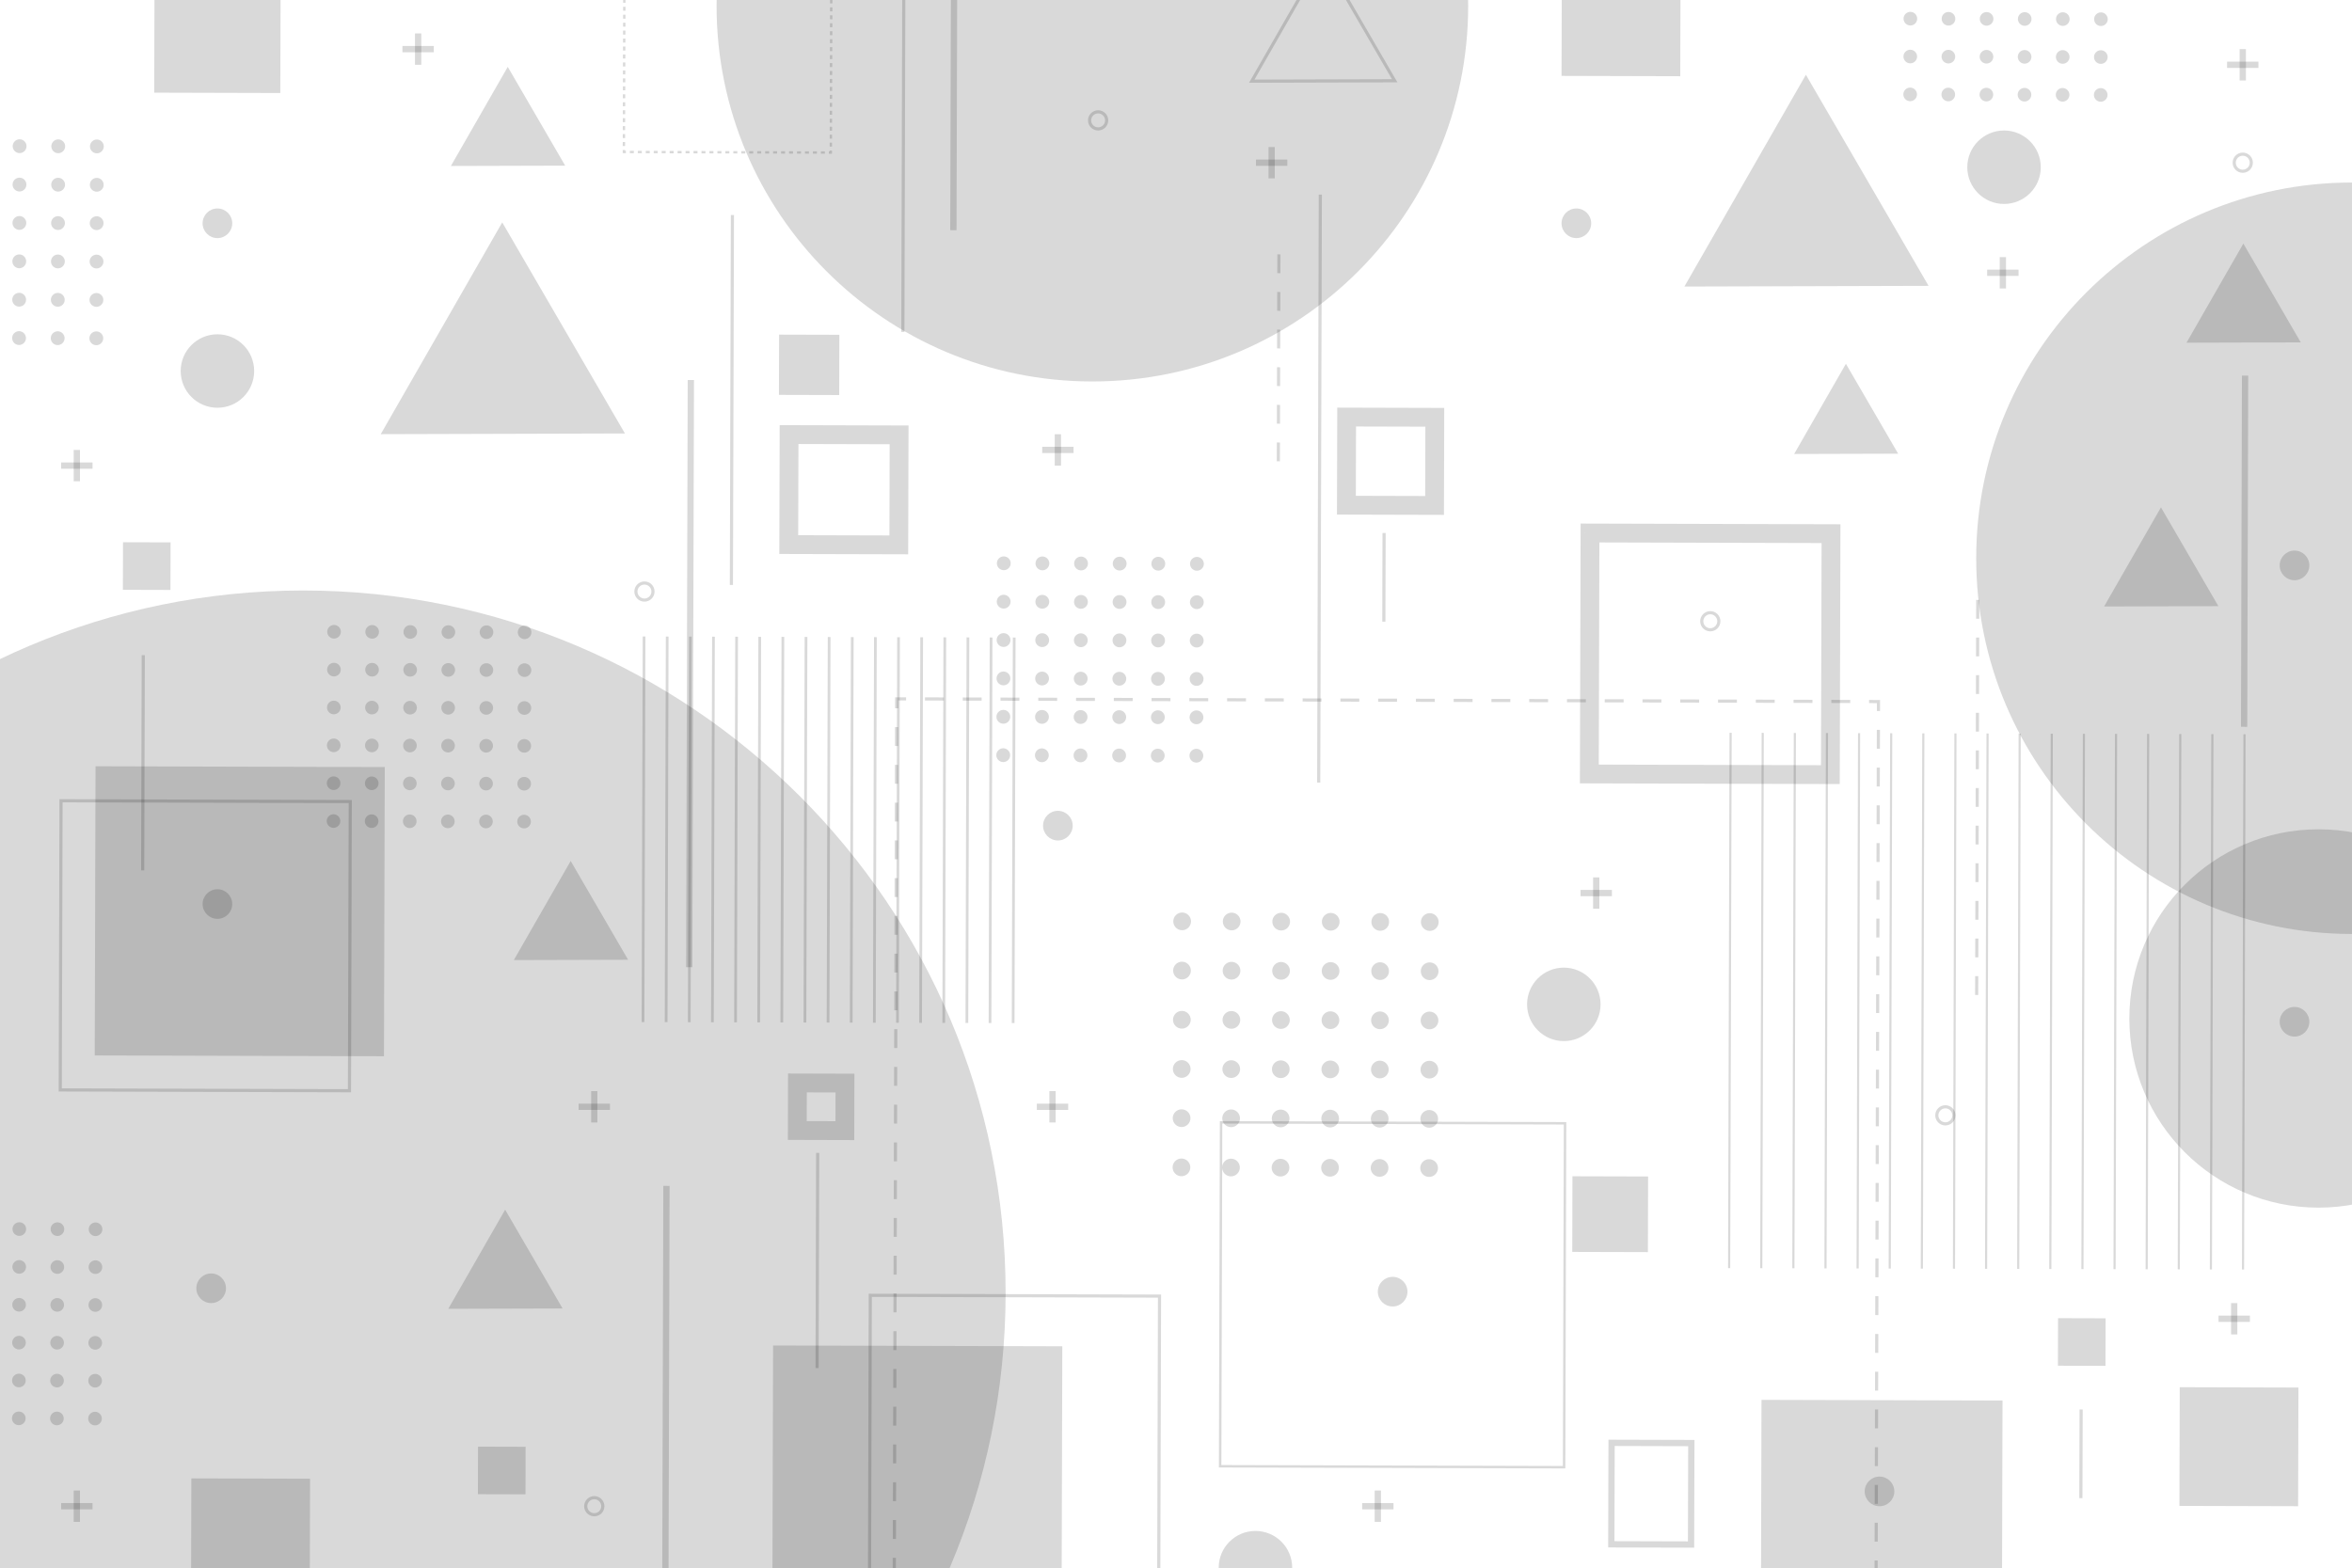 <?xml version="1.0" encoding="UTF-8" standalone="no"?><!DOCTYPE svg PUBLIC "-//W3C//DTD SVG 1.1//EN" "http://www.w3.org/Graphics/SVG/1.1/DTD/svg11.dtd"><svg width="100%" height="100%" viewBox="0 0 3125 2084" version="1.1" xmlns="http://www.w3.org/2000/svg" xmlns:xlink="http://www.w3.org/1999/xlink" xml:space="preserve" xmlns:serif="http://www.serif.com/" style="fill-rule:evenodd;clip-rule:evenodd;stroke-linejoin:round;stroke-miterlimit:2;"><g><path d="M1336.11,1718.05c0,515.467 -417.87,933.333 -933.337,933.333c-515.463,0 -933.329,-417.866 -933.329,-933.333c-0,-515.466 417.866,-933.329 933.329,-933.329c515.467,0 933.337,417.863 933.337,933.329Z" style="fill-opacity:0.15;fill-rule:nonzero;"/><path d="M1950.7,7.642c-0,275.758 -223.546,499.304 -499.308,499.304c-275.759,-0 -499.305,-223.546 -499.305,-499.304c0,-275.759 223.546,-499.309 499.305,-499.309c275.762,0 499.308,223.55 499.308,499.309Z" style="fill-opacity:0.15;fill-rule:nonzero;"/><path d="M3624.3,741.867c0,275.758 -223.546,499.304 -499.304,499.304c-275.758,-0 -499.304,-223.546 -499.304,-499.304c-0,-275.759 223.546,-499.305 499.304,-499.305c275.758,0 499.304,223.546 499.304,499.305Z" style="fill-opacity:0.15;fill-rule:nonzero;"/><path d="M2711.48,222.225c0,26.954 -21.85,48.808 -48.808,48.808c-26.958,0 -48.812,-21.854 -48.812,-48.808c-0,-26.958 21.854,-48.808 48.812,-48.808c26.958,-0 48.808,21.85 48.808,48.808Z" style="fill-opacity:0.15;fill-rule:nonzero;"/><path d="M2126.59,1334.72c-0,26.958 -21.851,48.812 -48.809,48.812c-26.958,0 -48.812,-21.854 -48.812,-48.812c-0,-26.958 21.854,-48.808 48.812,-48.808c26.958,-0 48.809,21.85 48.809,48.808Z" style="fill-opacity:0.15;fill-rule:nonzero;"/><path d="M1716.87,2083.33c-0,26.959 -21.854,48.809 -48.813,48.809c-26.958,-0 -48.808,-21.85 -48.808,-48.809c-0,-26.958 21.85,-48.808 48.808,-48.808c26.959,0 48.813,21.85 48.813,48.808Z" style="fill-opacity:0.15;fill-rule:nonzero;"/><path d="M337.696,493.054c-0,26.959 -21.854,48.813 -48.808,48.813c-26.959,-0 -48.809,-21.854 -48.809,-48.813c0,-26.954 21.85,-48.808 48.809,-48.808c26.954,-0 48.808,21.854 48.808,48.808Z" style="fill-opacity:0.15;fill-rule:nonzero;"/><path d="M3331.95,1353.47c-0,138.837 -112.554,251.391 -251.392,251.391c-138.837,0 -251.387,-112.554 -251.387,-251.391c-0,-138.838 112.55,-251.388 251.387,-251.388c138.838,0 251.392,112.55 251.392,251.388Z" style="fill-opacity:0.15;fill-rule:nonzero;"/><path d="M1754.2,1040.03l2.146,-781.383l-4.167,-0.013l-2.146,781.384" style="fill-opacity:0.15;fill-rule:nonzero;"/><path d="M411.542,2122.85l-157.725,-0.433l0.437,-157.725l157.721,0.437l-0.433,157.721Z" style="fill-opacity:0.15;fill-rule:nonzero;"/><g><clipPath id="_clip1"><path d="M850.825,845.85l512.404,1.408l-1.412,512.405l-512.405,-1.413l1.413,-512.4Z"/></clipPath><g clip-path="url(#_clip1)"><g><path d="M1347.93,1359.62l-3.612,-0.008l1.408,-512.405l3.617,0.009l-1.413,512.404Zm-30.737,-0.083l-3.613,-0.013l1.409,-512.404l3.616,0.012l-1.412,512.405Zm-30.738,-0.088l-3.612,-0.008l1.412,-512.404l3.613,0.008l-1.413,512.404Zm-30.679,-20.783c-1.179,-2.646 -2.387,-5.329 -3.592,-7.963l1.334,-483.75l3.612,0.009l-1.354,491.704Z" style="fill-opacity:0.15;fill-rule:nonzero;"/><path d="M1255.72,1359.37l-3.613,-0.009l0.079,-28.654c1.205,2.634 2.413,5.317 3.592,7.963l-0.058,20.7Z" style="fill-opacity:0.15;fill-rule:nonzero;"/><path d="M1225.21,1276.41c-1.199,-2.225 -2.379,-4.4 -3.595,-6.616l1.166,-422.921l3.613,0.012l-1.184,429.525Z" style="fill-opacity:0.15;fill-rule:nonzero;"/><path d="M1224.98,1359.29l-3.612,-0.013l0.246,-89.483c1.216,2.216 2.396,4.391 3.595,6.616l-0.229,82.88Z" style="fill-opacity:0.15;fill-rule:nonzero;"/><path d="M1194.62,1223.76c-1.196,-1.912 -2.388,-3.804 -3.6,-5.708l1.025,-371.262l3.612,0.012l-1.037,376.958Z" style="fill-opacity:0.15;fill-rule:nonzero;"/><path d="M1194.25,1359.2l-3.613,-0.008l0.388,-141.142c1.212,1.904 2.404,3.796 3.6,5.708l-0.375,135.442Z" style="fill-opacity:0.15;fill-rule:nonzero;"/><path d="M1164.01,1177.89c-1.204,-1.692 -2.387,-3.346 -3.6,-5.03l0.9,-326.158l3.613,0.008l-0.913,331.18Z" style="fill-opacity:0.15;fill-rule:nonzero;"/><path d="M1163.51,1359.12l-3.612,-0.009l0.512,-186.246c1.213,1.684 2.396,3.338 3.6,5.03l-0.5,181.225Z" style="fill-opacity:0.15;fill-rule:nonzero;"/><path d="M1133.38,1137.2c-1.2,-1.508 -2.391,-2.996 -3.6,-4.496l0.788,-286.083l3.612,0.008l-0.8,290.571Z" style="fill-opacity:0.15;fill-rule:nonzero;"/><path d="M1132.77,1359.03l-3.613,-0.012l0.625,-226.317c1.209,1.5 2.4,2.988 3.6,4.496l-0.612,221.833Z" style="fill-opacity:0.15;fill-rule:nonzero;"/><path d="M1102.75,1100.66c-1.196,-1.354 -2.4,-2.708 -3.604,-4.054l0.687,-250.071l3.617,0.013l-0.7,254.112Z" style="fill-opacity:0.15;fill-rule:nonzero;"/><path d="M1102.03,1358.95l-3.612,-0.008l0.721,-262.334c1.204,1.346 2.408,2.7 3.604,4.054l-0.713,258.288Z" style="fill-opacity:0.15;fill-rule:nonzero;"/><path d="M1072.1,1067.58c-1.2,-1.233 -2.392,-2.458 -3.6,-3.687l0.6,-217.442l3.612,0.008l-0.612,221.121Z" style="fill-opacity:0.15;fill-rule:nonzero;"/><path d="M1071.3,1358.86l-3.621,-0.008l0.817,-294.962c1.208,1.229 2.4,2.454 3.6,3.687l-0.796,291.283Z" style="fill-opacity:0.15;fill-rule:nonzero;"/><path d="M1041.45,1037.45c-1.192,-1.117 -2.408,-2.254 -3.604,-3.363l0.516,-187.72l3.613,0.008l-0.525,191.075Z" style="fill-opacity:0.15;fill-rule:nonzero;"/><path d="M1040.56,1358.78l-3.612,-0.012l0.896,-324.68c1.196,1.109 2.412,2.246 3.604,3.363l-0.888,321.329Z" style="fill-opacity:0.15;fill-rule:nonzero;"/><path d="M1010.78,1009.91c-1.196,-1.029 -2.408,-2.062 -3.608,-3.083l0.442,-160.546l3.616,0.013l-0.45,163.616Z" style="fill-opacity:0.15;fill-rule:nonzero;"/><path d="M1009.82,1358.69l-3.613,-0.009l0.967,-351.858c1.2,1.021 2.412,2.054 3.608,3.083l-0.962,348.784Z" style="fill-opacity:0.15;fill-rule:nonzero;"/><path d="M980.113,984.663c-1.192,-0.942 -2.409,-1.896 -3.605,-2.83l0.375,-135.637l3.613,0.008l-0.383,138.459Z" style="fill-opacity:0.15;fill-rule:nonzero;"/><path d="M979.083,1358.61l-3.612,-0.008l1.037,-376.767c1.196,0.934 2.413,1.888 3.605,2.83l-1.03,373.945Z" style="fill-opacity:0.15;fill-rule:nonzero;"/><path d="M949.438,961.487c-1.184,-0.858 -2.417,-1.745 -3.605,-2.6l0.309,-112.775l3.616,0.009l-0.32,115.366Z" style="fill-opacity:0.15;fill-rule:nonzero;"/><path d="M948.346,1358.53l-3.613,-0.013l1.1,-399.625c1.188,0.855 2.421,1.742 3.605,2.6l-1.092,397.038Z" style="fill-opacity:0.15;fill-rule:nonzero;"/><path d="M918.763,940.2c-1.196,-0.796 -2.413,-1.596 -3.609,-2.387l0.254,-91.784l3.613,0.009l-0.258,94.162Z" style="fill-opacity:0.15;fill-rule:nonzero;"/><path d="M917.608,1358.44l-3.612,-0.013l1.158,-420.616c1.196,0.791 2.413,1.591 3.609,2.387l-1.155,418.242Z" style="fill-opacity:0.15;fill-rule:nonzero;"/><path d="M888.075,920.654c-1.2,-0.733 -2.4,-1.458 -3.604,-2.187l0.2,-72.525l3.612,0.012l-0.208,74.7Z" style="fill-opacity:0.15;fill-rule:nonzero;"/><path d="M886.871,1358.35l-3.613,-0.008l1.213,-439.879c1.204,0.729 2.404,1.454 3.604,2.187l-1.204,437.7Z" style="fill-opacity:0.15;fill-rule:nonzero;"/><path d="M857.387,902.729c-1.204,-0.671 -2.399,-1.337 -3.608,-2.004l0.15,-54.867l3.617,0.009l-0.159,56.862Z" style="fill-opacity:0.15;fill-rule:nonzero;"/><path d="M856.133,1358.27l-3.612,-0.013l1.258,-457.533c1.209,0.667 2.404,1.333 3.608,2.004l-1.254,455.542Z" style="fill-opacity:0.15;fill-rule:nonzero;"/></g></g></g><g><clipPath id="_clip2"><path d="M2288.07,973.808l711.375,1.959l-1.955,711.375l-711.379,-1.959l1.959,-711.375Z"/></clipPath><g clip-path="url(#_clip2)"><g><path d="M2981.62,1687.1l-2.825,-0.008l0.288,-103.55c0.937,0.416 1.875,0.825 2.82,1.229l-0.283,102.329Z" style="fill-opacity:0.15;fill-rule:nonzero;"/><path d="M2980.35,1122.85l0.404,-147.134l2.825,0.009l-0.4,145.916c-0.95,0.396 -1.887,0.8 -2.829,1.209Z" style="fill-opacity:0.15;fill-rule:nonzero;"/><path d="M2981.91,1584.77c-0.945,-0.404 -1.883,-0.813 -2.82,-1.229l1.266,-460.696c0.942,-0.409 1.879,-0.813 2.829,-1.209l-1.275,463.134Z" style="fill-opacity:0.15;fill-rule:nonzero;"/><path d="M2938.95,1686.98l-2.825,-0.004l0.35,-127.471c0.938,0.654 1.879,1.304 2.821,1.946l-0.346,125.529Z" style="fill-opacity:0.15;fill-rule:nonzero;"/><path d="M2937.61,1146.65l0.471,-171.054l2.825,0.008l-0.462,169.113c-0.95,0.637 -1.892,1.283 -2.834,1.933Z" style="fill-opacity:0.15;fill-rule:nonzero;"/><path d="M2939.3,1561.45c-0.942,-0.642 -1.883,-1.292 -2.821,-1.946l1.137,-412.854c0.942,-0.65 1.884,-1.296 2.834,-1.933l-1.15,416.733Z" style="fill-opacity:0.15;fill-rule:nonzero;"/><path d="M2896.28,1686.86l-2.825,-0.009l0.454,-164.975c0.934,1.033 1.867,2.05 2.817,3.067l-0.446,161.917Z" style="fill-opacity:0.15;fill-rule:nonzero;"/><path d="M2894.84,1184.04l0.575,-208.563l2.826,0.009l-0.567,205.499c-0.954,1.013 -1.896,2.026 -2.834,3.055Z" style="fill-opacity:0.15;fill-rule:nonzero;"/><path d="M2896.72,1524.95c-0.95,-1.017 -1.883,-2.034 -2.817,-3.067l0.929,-337.837c0.938,-1.029 1.88,-2.042 2.834,-3.055l-0.946,343.959Z" style="fill-opacity:0.15;fill-rule:nonzero;"/><path d="M2853.6,1686.75l-2.825,-0.008l0.633,-229.721c0.913,2.012 1.846,4.008 2.809,5.991l-0.617,223.738Zm-1.617,-438.075l0.242,-88.525c0.946,0.616 1.871,1.221 2.821,1.829l-0.221,80.717c-0.975,1.979 -1.921,3.971 -2.842,5.979Z" style="fill-opacity:0.15;fill-rule:nonzero;"/><path d="M2855.05,1161.98c-0.95,-0.608 -1.875,-1.213 -2.821,-1.829l0.508,-184.783l2.826,0.008l-0.513,186.604Z" style="fill-opacity:0.15;fill-rule:nonzero;"/><path d="M2854.22,1463.01c-0.963,-1.983 -1.896,-3.979 -2.809,-5.991l0.575,-208.346c0.921,-2.008 1.867,-4 2.842,-5.979l-0.608,220.316Z" style="fill-opacity:0.15;fill-rule:nonzero;"/><path d="M2810.93,1686.63l-2.825,-0.008l1.534,-557.625c0.933,0.758 1.883,1.529 2.816,2.283l-1.525,555.35Z" style="fill-opacity:0.15;fill-rule:nonzero;"/><path d="M2812.46,1131.28c-0.933,-0.754 -1.883,-1.525 -2.816,-2.283l0.425,-153.75l2.825,0.004l-0.434,156.029Z" style="fill-opacity:0.15;fill-rule:nonzero;"/><path d="M2768.26,1686.51l-2.825,-0.009l1.642,-596.508c0.937,0.962 1.875,1.921 2.817,2.871l-1.634,593.646Z" style="fill-opacity:0.15;fill-rule:nonzero;"/><path d="M2769.89,1092.87c-0.942,-0.95 -1.88,-1.909 -2.817,-2.871l0.317,-114.871l2.825,0.008l-0.325,117.734Z" style="fill-opacity:0.15;fill-rule:nonzero;"/><path d="M2725.58,1686.4l-2.825,-0.008l1.779,-646.251c0.934,1.25 1.871,2.492 2.817,3.738l-1.771,642.521Z" style="fill-opacity:0.15;fill-rule:nonzero;"/><path d="M2727.35,1043.88c-0.946,-1.246 -1.883,-2.488 -2.817,-3.738l0.18,-65.129l2.825,0.009l-0.188,68.858Z" style="fill-opacity:0.15;fill-rule:nonzero;"/><path d="M2682.91,1686.28l-2.824,-0.008l1.954,-711.375l1.254,0.004c0.516,0.975 1.042,1.962 1.562,2.933l-1.946,708.446Z" style="fill-opacity:0.15;fill-rule:nonzero;"/><path d="M2684.86,977.829c-0.52,-0.971 -1.046,-1.958 -1.562,-2.933l1.571,0.004l-0.009,2.929Z" style="fill-opacity:0.15;fill-rule:nonzero;"/><path d="M2640.24,1686.16l-2.824,-0.008l1.958,-711.375l2.825,0.008l-1.959,711.375Zm-42.67,-0.116l-2.825,-0.009l1.958,-711.375l2.825,0.009l-1.958,711.375Zm-42.675,-0.117l-2.825,-0.008l1.958,-711.379l2.825,0.008l-1.958,711.379Zm-42.675,-0.117l-2.825,-0.008l1.958,-711.379l2.825,0.008l-1.958,711.379Zm-42.671,-0.12l-2.825,-0.005l1.958,-711.379l2.825,0.008l-1.958,711.376Zm-42.675,-0.117l-2.825,-0.008l1.958,-711.376l2.825,0.009l-1.958,711.375Zm-42.671,-0.117l-2.825,-0.008l1.958,-711.375l2.825,0.008l-1.958,711.375Zm-42.675,-0.116l-2.825,-0.009l1.958,-711.375l2.825,0.004l-1.958,711.38Zm-42.675,-0.117l-2.825,-0.009l1.958,-711.379l2.825,0.009l-1.958,711.379Z" style="fill-opacity:0.15;fill-rule:nonzero;"/></g></g></g><path d="M1193.44,941.225l0.029,-10.417l10.417,0.03l0.012,-4.167l-14.583,-0.042l-0.042,14.583l4.167,0.013Z" style="fill-opacity:0.15;fill-rule:nonzero;"/><path d="M1228.98,930.904l25.088,0.071l0.012,-4.167l-25.087,-0.071l-0.013,4.167Zm50.175,0.142l25.087,0.067l0.013,-4.167l-25.088,-0.067l-0.012,4.167Zm50.175,0.137l25.087,0.067l0.013,-4.167l-25.088,-0.066l-0.012,4.166Zm50.175,0.138l25.088,0.066l0.012,-4.166l-25.087,-0.067l-0.013,4.167Zm50.175,0.137l25.088,0.071l0.012,-4.167l-25.087,-0.07l-0.013,4.166Zm50.175,0.138l25.087,0.071l0.013,-4.167l-25.088,-0.071l-0.012,4.167Zm50.175,0.137l25.087,0.071l0.013,-4.167l-25.087,-0.07l-0.013,4.166Zm50.175,0.138l25.088,0.071l0.012,-4.167l-25.087,-0.071l-0.013,4.167Zm50.175,0.142l25.088,0.066l0.012,-4.166l-25.088,-0.067l-0.012,4.167Zm50.175,0.137l25.087,0.067l0.013,-4.167l-25.088,-0.067l-0.012,4.167Zm50.175,0.137l25.087,0.067l0.013,-4.166l-25.087,-0.067l-0.013,4.166Zm50.175,0.138l25.088,0.071l0.012,-4.167l-25.087,-0.071l-0.013,4.167Zm50.175,0.138l25.088,0.07l0.012,-4.166l-25.088,-0.071l-0.012,4.167Zm50.175,0.137l25.087,0.071l0.013,-4.167l-25.088,-0.071l-0.012,4.167Zm50.175,0.138l25.087,0.07l0.013,-4.166l-25.087,-0.071l-0.013,4.167Zm50.175,0.141l25.088,0.067l0.012,-4.167l-25.087,-0.066l-0.013,4.166Zm50.175,0.138l25.088,0.066l0.012,-4.166l-25.088,-0.067l-0.012,4.167Zm50.175,0.137l25.087,0.067l0.013,-4.167l-25.088,-0.067l-0.012,4.167Zm50.175,0.138l25.088,0.071l0.012,-4.167l-25.087,-0.071l-0.013,4.167Zm50.179,0.137l25.084,0.071l0.012,-4.167l-25.087,-0.071l-0.009,4.167Zm50.171,0.138l25.088,0.07l0.012,-4.166l-25.088,-0.071l-0.012,4.167Zm50.175,0.137l25.087,0.071l0.013,-4.167l-25.088,-0.07l-0.012,4.166Zm50.179,0.142l25.088,0.066l0.008,-4.166l-25.088,-0.067l-0.008,4.167Zm50.175,0.137l25.088,0.067l0.008,-4.167l-25.088,-0.066l-0.008,4.166Zm50.175,0.138l25.088,0.067l0.008,-4.163l-25.087,-0.071l-0.009,4.167Z" style="fill-opacity:0.15;fill-rule:nonzero;"/><path d="M2483.35,934.358l10.421,0.029l-0.029,10.417l4.166,0.013l0.038,-14.584l-14.583,-0.041l-0.009,4.166l-0.004,0Z" style="fill-opacity:0.15;fill-rule:nonzero;"/><path d="M2493.67,969.892l-0.067,25.087l4.167,0.013l0.067,-25.088l-4.167,-0.012Zm-0.138,50.175l-0.066,25.087l4.166,0.013l0.067,-25.088l-4.167,-0.012Zm-0.137,50.175l-0.067,25.087l4.163,0.013l0.07,-25.088l-4.166,-0.012Zm-0.138,50.175l-0.071,25.087l4.167,0.013l0.071,-25.088l-4.167,-0.012Zm-0.137,50.175l-0.071,25.087l4.167,0.013l0.07,-25.088l-4.166,-0.012Zm-0.138,50.175l-0.07,25.087l4.166,0.013l0.071,-25.088l-4.167,-0.012Zm-0.137,50.175l-0.071,25.087l4.167,0.013l0.066,-25.088l-4.162,-0.012Zm-0.142,50.175l-0.067,25.087l4.167,0.013l0.067,-25.088l-4.167,-0.012Zm-0.137,50.175l-0.067,25.087l4.167,0.013l0.066,-25.088l-4.166,-0.012Zm-0.138,50.175l-0.067,25.087l4.167,0.013l0.067,-25.088l-4.167,-0.012Zm-0.137,50.175l-0.071,25.087l4.166,0.013l0.071,-25.088l-4.166,-0.012Zm-0.138,50.175l-0.071,25.087l4.167,0.013l0.071,-25.088l-4.167,-0.012Zm-0.137,50.175l-0.071,25.087l4.167,0.013l0.07,-25.088l-4.166,-0.012Zm-0.138,50.175l-0.071,25.087l4.167,0.013l0.067,-25.088l-4.163,-0.012Zm-0.141,50.175l-0.067,25.087l4.166,0.013l0.067,-25.088l-4.166,-0.012Zm-0.138,50.175l-0.067,25.091l4.167,0.009l0.067,-25.088l-4.167,-0.012Zm-0.138,50.179l-0.066,25.087l4.162,0.009l0.071,-25.088l-4.167,-0.008Zm-0.137,50.175l-0.071,25.087l4.167,0.009l0.071,-25.088l-4.167,-0.008Zm-0.137,50.175l-0.071,25.087l4.166,0.009l0.071,-25.088l-4.166,-0.008Zm-0.138,50.175l-0.071,25.087l4.167,0.009l0.071,-25.088l-4.167,-0.008Zm-0.138,50.175l-0.07,25.087l4.166,0.009l0.067,-25.088l-4.163,-0.008Zm-0.141,50.175l-0.067,25.087l4.167,0.009l0.066,-25.088l-4.166,-0.008Zm-0.138,50.175l-0.066,25.087l4.166,0.013l0.067,-25.088l-4.167,-0.012Zm-0.137,50.175l-0.067,25.087l4.163,0.013l0.07,-25.088l-4.166,-0.012Zm-0.138,50.175l-0.07,25.087l4.166,0.013l0.071,-25.088l-4.167,-0.012Z" style="fill-opacity:0.15;fill-rule:nonzero;"/><path d="M1189.99,2195.6l0.066,-25.087l-4.166,-0.013l-0.067,25.088l4.167,0.012Zm0.137,-50.175l0.067,-25.087l-4.167,-0.013l-0.066,25.088l4.166,0.012Zm0.138,-50.175l0.066,-25.087l-4.162,-0.013l-0.071,25.088l4.167,0.012Zm0.137,-50.175l0.071,-25.087l-4.167,-0.013l-0.071,25.088l4.167,0.012Zm0.138,-50.175l0.071,-25.087l-4.167,-0.013l-0.071,25.088l4.167,0.012Zm0.137,-50.175l0.071,-25.087l-4.167,-0.013l-0.07,25.088l4.166,0.012Zm0.138,-50.175l0.07,-25.091l-4.166,-0.009l-0.067,25.088l4.163,0.012Zm0.141,-50.179l0.067,-25.087l-4.167,-0.009l-0.066,25.088l4.166,0.008Zm0.138,-50.175l0.066,-25.088l-4.166,-0.008l-0.067,25.088l4.167,0.008Zm0.137,-50.175l0.067,-25.088l-4.163,-0.008l-0.07,25.088l4.166,0.008Zm0.138,-50.175l0.071,-25.088l-4.167,-0.008l-0.071,25.088l4.167,0.008Zm0.137,-50.175l0.071,-25.088l-4.166,-0.008l-0.071,25.088l4.166,0.008Zm0.138,-50.175l0.071,-25.088l-4.167,-0.008l-0.071,25.088l4.167,0.008Zm0.137,-50.175l0.071,-25.088l-4.166,-0.012l-0.067,25.088l4.162,0.012Zm0.142,-50.175l0.067,-25.087l-4.167,-0.013l-0.067,25.087l4.167,0.013Zm0.138,-50.175l0.066,-25.088l-4.167,-0.012l-0.066,25.088l4.167,0.012Zm0.137,-50.175l0.067,-25.087l-4.163,-0.013l-0.071,25.087l4.167,0.013Zm0.138,-50.175l0.07,-25.088l-4.166,-0.012l-0.071,25.088l4.167,0.012Zm0.137,-50.175l0.071,-25.087l-4.167,-0.013l-0.071,25.087l4.167,0.013Zm0.137,-50.175l0.071,-25.088l-4.166,-0.012l-0.071,25.088l4.166,0.012Zm0.138,-50.175l0.071,-25.088l-4.167,-0.012l-0.067,25.087l4.163,0.013Zm0.142,-50.175l0.066,-25.087l-4.166,-0.013l-0.067,25.088l4.167,0.012Zm0.137,-50.175l0.067,-25.088l-4.167,-0.012l-0.067,25.087l4.167,0.013Zm0.138,-50.175l0.066,-25.087l-4.162,-0.013l-0.071,25.088l4.167,0.012Zm0.137,-50.175l0.071,-25.087l-4.167,-0.013l-0.07,25.088l4.166,0.012Z" style="fill-opacity:0.15;fill-rule:nonzero;"/><path d="M1589.6,995.092c5.067,0.016 9.167,4.141 9.154,9.204c-0.012,5.062 -4.141,9.166 -9.204,9.154c-5.062,-0.012 -9.167,-4.142 -9.154,-9.204c0.017,-5.063 4.142,-9.167 9.204,-9.154Zm-51.325,-0.138c5.063,0.013 9.167,4.142 9.15,9.2c-0.013,5.063 -4.137,9.171 -9.204,9.154c-5.063,-0.012 -9.167,-4.141 -9.15,-9.204c0.008,-5.058 4.142,-9.166 9.204,-9.15Zm-51.329,-0.146c5.062,0.017 9.166,4.146 9.154,9.205c-0.012,5.062 -4.142,9.17 -9.204,9.154c-5.063,-0.013 -9.167,-4.142 -9.154,-9.205c0.012,-5.058 4.141,-9.166 9.204,-9.154Zm-51.329,-0.141c5.066,0.016 9.17,4.145 9.154,9.208c-0.013,5.058 -4.142,9.167 -9.204,9.15c-5.063,-0.013 -9.167,-4.142 -9.155,-9.204c0.013,-5.058 4.142,-9.167 9.205,-9.154Zm-51.329,-0.138c5.066,0.013 9.17,4.142 9.158,9.204c-0.017,5.059 -4.142,9.167 -9.204,9.154c-5.067,-0.016 -9.171,-4.145 -9.155,-9.204c0.013,-5.062 4.142,-9.166 9.201,-9.154Zm-51.325,-0.141c5.062,0.012 9.166,4.141 9.154,9.204c-0.017,5.058 -4.142,9.166 -9.205,9.154c-5.062,-0.017 -9.166,-4.146 -9.154,-9.204c0.013,-5.063 4.142,-9.171 9.205,-9.154Zm256.779,-50.292c5.062,0.012 9.166,4.141 9.15,9.204c-0.013,5.058 -4.138,9.167 -9.2,9.15c-5.063,-0.013 -9.171,-4.142 -9.154,-9.204c0.012,-5.058 4.141,-9.163 9.204,-9.15Zm-51.33,-0.146c5.067,0.017 9.167,4.146 9.155,9.208c-0.013,5.059 -4.142,9.167 -9.204,9.154c-5.063,-0.016 -9.167,-4.145 -9.155,-9.204c0.017,-5.062 4.142,-9.17 9.204,-9.158Zm-51.324,-0.137c5.062,0.012 9.166,4.141 9.154,9.204c-0.017,5.058 -4.142,9.166 -9.204,9.154c-5.067,-0.017 -9.171,-4.146 -9.155,-9.204c0.013,-5.063 4.142,-9.171 9.205,-9.154Zm-51.33,-0.146c5.063,0.016 9.167,4.146 9.154,9.208c-0.016,5.058 -4.141,9.167 -9.204,9.154c-5.062,-0.017 -9.166,-4.141 -9.154,-9.204c0.013,-5.062 4.142,-9.171 9.204,-9.158Zm-51.325,-0.138c5.063,0.013 9.163,4.142 9.15,9.204c-0.012,5.063 -4.141,9.167 -9.204,9.154c-5.062,-0.012 -9.167,-4.145 -9.15,-9.204c0.013,-5.062 4.138,-9.166 9.204,-9.154Zm-51.329,-0.142c5.063,0.017 9.167,4.142 9.154,9.205c-0.016,5.062 -4.145,9.166 -9.204,9.154c-5.062,-0.017 -9.171,-4.142 -9.154,-9.204c0.013,-5.059 4.138,-9.167 9.204,-9.155Zm256.775,-50.291c5.067,0.012 9.167,4.142 9.159,9.204c-0.013,5.062 -4.146,9.167 -9.205,9.154c-5.062,-0.012 -9.17,-4.146 -9.158,-9.204c0.017,-5.062 4.142,-9.171 9.204,-9.154Zm-51.325,-0.142c5.063,0.013 9.167,4.142 9.154,9.204c-0.012,5.059 -4.141,9.167 -9.204,9.154c-5.062,-0.012 -9.167,-4.145 -9.154,-9.204c0.012,-5.058 4.142,-9.166 9.204,-9.154Zm-51.325,-0.142c5.058,0.013 9.167,4.146 9.15,9.205c-0.012,5.062 -4.142,9.17 -9.204,9.154c-5.062,-0.013 -9.167,-4.142 -9.154,-9.204c0.017,-5.063 4.141,-9.167 9.208,-9.155Zm-51.329,-0.141c5.062,0.012 9.167,4.146 9.154,9.204c-0.017,5.063 -4.146,9.167 -9.204,9.154c-5.062,-0.012 -9.171,-4.141 -9.154,-9.204c0.012,-5.058 4.142,-9.167 9.204,-9.154Zm-51.329,-0.138c5.062,0.009 9.171,4.142 9.154,9.204c-0.013,5.059 -4.142,9.167 -9.204,9.151c-5.063,-0.013 -9.171,-4.142 -9.154,-9.205c0.012,-5.062 4.141,-9.166 9.204,-9.15Zm-51.325,-0.145c5.058,0.016 9.166,4.141 9.15,9.204c-0.013,5.062 -4.142,9.171 -9.204,9.158c-5.063,-0.017 -9.167,-4.146 -9.15,-9.208c0.012,-5.063 4.137,-9.167 9.204,-9.154Zm256.775,-50.292c5.062,0.012 9.171,4.141 9.154,9.204c-0.012,5.063 -4.138,9.171 -9.204,9.154c-5.063,-0.012 -9.163,-4.141 -9.154,-9.204c0.012,-5.063 4.145,-9.167 9.204,-9.154Zm-51.325,-0.142c5.062,0.013 9.166,4.142 9.15,9.204c-0.013,5.063 -4.138,9.171 -9.2,9.155c-5.063,-0.013 -9.171,-4.142 -9.154,-9.205c0.012,-5.062 4.137,-9.17 9.204,-9.154Zm-51.329,-0.141c5.062,0.012 9.166,4.141 9.154,9.204c-0.013,5.062 -4.142,9.171 -9.204,9.154c-5.063,-0.013 -9.167,-4.142 -9.154,-9.204c0.012,-5.063 4.141,-9.167 9.204,-9.154Zm-51.33,-0.142c5.063,0.012 9.171,4.146 9.155,9.204c-0.013,5.062 -4.138,9.171 -9.205,9.158c-5.062,-0.016 -9.166,-4.146 -9.154,-9.208c0.017,-5.062 4.146,-9.167 9.204,-9.154Zm-51.325,-0.142c5.063,0.013 9.167,4.142 9.155,9.204c-0.017,5.063 -4.142,9.167 -9.204,9.159c-5.063,-0.017 -9.167,-4.146 -9.155,-9.209c0.013,-5.062 4.142,-9.166 9.204,-9.154Zm-51.329,-0.141c5.063,0.016 9.167,4.145 9.155,9.204c-0.013,5.062 -4.142,9.17 -9.205,9.154c-5.062,-0.013 -9.166,-4.142 -9.154,-9.204c0.013,-5.059 4.142,-9.167 9.204,-9.154Zm256.78,-50.292c5.062,0.012 9.166,4.141 9.154,9.204c-0.017,5.062 -4.142,9.167 -9.204,9.154c-5.063,-0.012 -9.167,-4.146 -9.151,-9.204c0.013,-5.062 4.138,-9.167 9.201,-9.154Zm-51.33,-0.142c5.067,0.017 9.171,4.146 9.154,9.204c-0.012,5.063 -4.141,9.167 -9.204,9.154c-5.062,-0.012 -9.166,-4.141 -9.154,-9.204c0.017,-5.058 4.142,-9.166 9.204,-9.154Zm-51.325,-0.141c5.063,0.016 9.167,4.145 9.155,9.204c-0.017,5.062 -4.142,9.17 -9.205,9.154c-5.066,-0.013 -9.166,-4.142 -9.158,-9.204c0.017,-5.063 4.146,-9.167 9.208,-9.154Zm-51.329,-0.142c5.063,0.017 9.167,4.146 9.154,9.204c-0.012,5.062 -4.141,9.167 -9.204,9.154c-5.062,-0.012 -9.166,-4.141 -9.154,-9.204c0.012,-5.058 4.142,-9.167 9.204,-9.154Zm-51.325,-0.138c5.063,0.013 9.163,4.142 9.154,9.205c-0.016,5.058 -4.146,9.166 -9.204,9.149c-5.067,-0.012 -9.171,-4.141 -9.158,-9.204c0.016,-5.062 4.141,-9.166 9.208,-9.15Zm-51.329,-0.146c5.062,0.017 9.167,4.146 9.154,9.205c-0.016,5.062 -4.142,9.17 -9.204,9.158c-5.062,-0.017 -9.171,-4.146 -9.158,-9.204c0.016,-5.063 4.145,-9.171 9.208,-9.159Zm256.779,-50.287c5.063,0.013 9.167,4.142 9.15,9.204c-0.012,5.058 -4.137,9.167 -9.2,9.15c-5.066,-0.012 -9.171,-4.141 -9.154,-9.204c0.013,-5.062 4.138,-9.167 9.204,-9.15Zm-51.329,-0.146c5.063,0.017 9.167,4.142 9.154,9.204c-0.017,5.063 -4.141,9.171 -9.204,9.159c-5.062,-0.017 -9.167,-4.146 -9.154,-9.205c0.012,-5.062 4.142,-9.17 9.204,-9.158Zm-51.325,-0.137c5.058,0.012 9.167,4.141 9.15,9.204c-0.012,5.058 -4.142,9.166 -9.204,9.15c-5.063,-0.013 -9.167,-4.142 -9.154,-9.204c0.016,-5.059 4.141,-9.167 9.208,-9.15Zm-51.329,-0.146c5.062,0.016 9.166,4.146 9.154,9.208c-0.017,5.059 -4.142,9.167 -9.204,9.154c-5.063,-0.016 -9.171,-4.145 -9.154,-9.204c0.012,-5.062 4.141,-9.171 9.204,-9.158Zm-51.329,-0.138c5.062,0.013 9.17,4.142 9.154,9.204c-0.013,5.063 -4.142,9.167 -9.204,9.155c-5.063,-0.017 -9.167,-4.146 -9.155,-9.205c0.013,-5.062 4.142,-9.17 9.205,-9.154Zm-51.325,-0.141c5.058,0.012 9.166,4.141 9.15,9.204c-0.013,5.058 -4.142,9.167 -9.205,9.154c-5.058,-0.017 -9.166,-4.146 -9.149,-9.204c0.012,-5.063 4.141,-9.171 9.204,-9.154Z" style="fill-opacity:0.15;fill-rule:nonzero;"/><path d="M127.992,440.392c5.062,0.012 9.166,4.141 9.154,9.204c-0.013,5.058 -4.142,9.166 -9.204,9.154c-5.063,-0.013 -9.167,-4.146 -9.154,-9.204c0.016,-5.063 4.141,-9.171 9.204,-9.154Zm-51.329,-0.142c5.062,0.012 9.17,4.142 9.154,9.204c-0.013,5.059 -4.138,9.167 -9.205,9.15c-5.062,-0.008 -9.166,-4.141 -9.154,-9.204c0.013,-5.058 4.146,-9.167 9.205,-9.15Zm-51.326,-0.142c5.063,0.013 9.167,4.142 9.155,9.204c-0.017,5.059 -4.142,9.167 -9.205,9.155c-5.062,-0.013 -9.166,-4.146 -9.154,-9.205c0.013,-5.062 4.142,-9.166 9.204,-9.154Zm-51.324,-0.141c5.062,0.012 9.166,4.141 9.154,9.204c-0.013,5.062 -4.142,9.167 -9.205,9.154c-5.062,-0.013 -9.166,-4.146 -9.154,-9.204c0.013,-5.063 4.142,-9.171 9.205,-9.154Zm-51.33,-0.142c5.067,0.013 9.171,4.142 9.159,9.204c-0.017,5.058 -4.146,9.167 -9.204,9.154c-5.067,-0.016 -9.171,-4.141 -9.159,-9.204c0.017,-5.058 4.142,-9.167 9.204,-9.154Zm-51.325,-0.142c5.063,0.013 9.167,4.146 9.154,9.205c-0.016,5.062 -4.141,9.17 -9.204,9.154c-5.066,-0.013 -9.166,-4.142 -9.158,-9.204c0.017,-5.063 4.146,-9.167 9.208,-9.155Zm256.775,-50.287c5.063,0.012 9.167,4.142 9.155,9.204c-0.017,5.058 -4.142,9.167 -9.205,9.15c-5.062,-0.013 -9.171,-4.142 -9.154,-9.204c0.013,-5.058 4.142,-9.167 9.204,-9.15Zm-51.329,-0.146c5.063,0.017 9.167,4.146 9.154,9.204c-0.012,5.063 -4.141,9.171 -9.204,9.158c-5.062,-0.016 -9.166,-4.145 -9.154,-9.208c0.017,-5.058 4.142,-9.167 9.204,-9.154Zm-51.325,-0.138c5.063,0.013 9.167,4.142 9.154,9.205c-0.016,5.058 -4.146,9.166 -9.204,9.15c-5.066,-0.013 -9.171,-4.142 -9.154,-9.204c0.012,-5.059 4.138,-9.167 9.204,-9.151Zm-51.325,-0.141c5.063,0.012 9.167,4.141 9.154,9.204c-0.016,5.058 -4.141,9.167 -9.204,9.154c-5.062,-0.016 -9.171,-4.141 -9.154,-9.208c0.012,-5.059 4.142,-9.167 9.204,-9.15Zm-51.329,-0.142c5.063,0.013 9.167,4.142 9.154,9.204c-0.012,5.063 -4.142,9.167 -9.204,9.155c-5.063,-0.017 -9.167,-4.146 -9.15,-9.205c0.008,-5.062 4.138,-9.17 9.2,-9.154Zm-51.325,-0.141c5.058,0.012 9.167,4.141 9.15,9.204c-0.012,5.058 -4.142,9.166 -9.204,9.154c-5.063,-0.017 -9.167,-4.142 -9.15,-9.204c0.012,-5.063 4.137,-9.171 9.204,-9.154Zm256.775,-50.292c5.062,0.012 9.167,4.142 9.15,9.204c-0.012,5.063 -4.142,9.167 -9.204,9.154c-5.063,-0.016 -9.167,-4.146 -9.15,-9.204c0.012,-5.063 4.137,-9.171 9.204,-9.154Zm-51.329,-0.142c5.062,0.013 9.166,4.142 9.154,9.204c-0.017,5.059 -4.146,9.167 -9.204,9.155c-5.063,-0.017 -9.171,-4.146 -9.154,-9.205c0.012,-5.062 4.141,-9.17 9.204,-9.154Zm-51.329,-0.141c5.062,0.012 9.17,4.145 9.154,9.204c-0.013,5.062 -4.142,9.166 -9.204,9.154c-5.063,-0.017 -9.167,-4.142 -9.155,-9.204c0.013,-5.063 4.142,-9.167 9.205,-9.154Zm-51.321,-0.142c5.058,0.012 9.166,4.141 9.15,9.204c-0.013,5.062 -4.142,9.167 -9.204,9.154c-5.059,-0.012 -9.167,-4.146 -9.15,-9.204c0.012,-5.062 4.141,-9.167 9.204,-9.154Zm-51.329,-0.142c5.062,0.013 9.166,4.142 9.154,9.204c-0.013,5.063 -4.142,9.167 -9.204,9.154c-5.063,-0.016 -9.171,-4.141 -9.155,-9.204c0.013,-5.062 4.142,-9.166 9.205,-9.154Zm-51.329,-0.141c5.062,0.012 9.17,4.145 9.154,9.204c-0.013,5.062 -4.142,9.17 -9.205,9.154c-5.062,-0.013 -9.166,-4.142 -9.154,-9.204c0.017,-5.063 4.142,-9.167 9.205,-9.154Zm256.775,-50.292c5.062,0.012 9.17,4.141 9.154,9.204c-0.013,5.062 -4.142,9.167 -9.205,9.154c-5.062,-0.016 -9.166,-4.142 -9.154,-9.204c0.013,-5.062 4.142,-9.167 9.205,-9.154Zm-51.326,-0.146c5.063,0.017 9.167,4.146 9.151,9.208c-0.013,5.063 -4.138,9.171 -9.205,9.154c-5.062,-0.012 -9.166,-4.141 -9.15,-9.204c0.013,-5.062 4.138,-9.17 9.204,-9.158Zm-51.329,-0.137c5.063,0.012 9.167,4.141 9.154,9.204c-0.016,5.062 -4.141,9.166 -9.208,9.154c-5.058,-0.013 -9.162,-4.142 -9.15,-9.204c0.013,-5.063 4.142,-9.171 9.204,-9.154Zm-51.325,-0.142c5.063,0.012 9.167,4.146 9.155,9.204c-0.013,5.062 -4.142,9.171 -9.205,9.154c-5.062,-0.012 -9.166,-4.141 -9.154,-9.204c0.017,-5.062 4.142,-9.167 9.204,-9.154Zm-51.329,-0.142c5.067,0.013 9.171,4.142 9.154,9.204c-0.012,5.063 -4.141,9.167 -9.204,9.159c-5.062,-0.017 -9.166,-4.146 -9.154,-9.209c0.017,-5.062 4.146,-9.171 9.204,-9.154Zm-51.325,-0.142c5.063,0.017 9.167,4.142 9.154,9.205c-0.016,5.062 -4.141,9.17 -9.204,9.154c-5.066,-0.013 -9.167,-4.142 -9.154,-9.204c0.012,-5.059 4.142,-9.167 9.204,-9.155Zm256.775,-50.291c5.063,0.012 9.167,4.142 9.154,9.204c-0.016,5.062 -4.141,9.167 -9.204,9.154c-5.062,-0.012 -9.166,-4.146 -9.154,-9.204c0.012,-5.062 4.142,-9.171 9.204,-9.154Zm-51.329,-0.142c5.063,0.013 9.171,4.142 9.154,9.204c-0.012,5.059 -4.142,9.167 -9.204,9.154c-5.063,-0.012 -9.167,-4.141 -9.154,-9.204c0.017,-5.058 4.142,-9.166 9.204,-9.154Zm-51.325,-0.142c5.063,0.013 9.167,4.146 9.154,9.205c-0.016,5.062 -4.146,9.17 -9.204,9.154c-5.067,-0.013 -9.171,-4.142 -9.158,-9.204c0.016,-5.063 4.141,-9.167 9.208,-9.155Zm-51.325,-0.141c5.062,0.016 9.167,4.146 9.154,9.204c-0.012,5.063 -4.142,9.167 -9.204,9.154c-5.062,-0.012 -9.167,-4.146 -9.154,-9.204c0.012,-5.058 4.142,-9.167 9.204,-9.154Zm-51.325,-0.142c5.058,0.017 9.162,4.146 9.15,9.204c-0.012,5.063 -4.142,9.171 -9.204,9.155c-5.063,-0.013 -9.167,-4.142 -9.154,-9.205c0.012,-5.058 4.141,-9.166 9.208,-9.154Zm-51.329,-0.141c5.062,0.016 9.167,4.145 9.15,9.204c-0.013,5.062 -4.142,9.171 -9.204,9.154c-5.063,-0.013 -9.167,-4.142 -9.155,-9.204c0.017,-5.063 4.142,-9.167 9.209,-9.154Zm256.771,-50.292c5.066,0.012 9.171,4.146 9.158,9.204c-0.017,5.063 -4.146,9.171 -9.204,9.154c-5.067,-0.016 -9.171,-4.141 -9.154,-9.204c0.012,-5.058 4.137,-9.167 9.2,-9.154Zm-51.325,-0.142c5.062,0.013 9.166,4.146 9.154,9.204c-0.017,5.063 -4.142,9.171 -9.204,9.155c-5.063,-0.013 -9.167,-4.142 -9.155,-9.205c0.013,-5.058 4.142,-9.166 9.205,-9.154Zm-51.325,-0.141c5.058,0.016 9.166,4.145 9.15,9.208c-0.013,5.058 -4.142,9.167 -9.205,9.15c-5.062,-0.013 -9.166,-4.142 -9.154,-9.204c0.013,-5.059 4.142,-9.167 9.209,-9.154Zm-51.325,-0.138c5.058,0.013 9.166,4.142 9.15,9.204c-0.013,5.058 -4.142,9.167 -9.204,9.15c-5.059,-0.012 -9.167,-4.142 -9.151,-9.204c0.013,-5.058 4.138,-9.167 9.205,-9.15Zm-51.329,-0.146c5.062,0.017 9.166,4.146 9.154,9.204c-0.013,5.063 -4.142,9.171 -9.205,9.159c-5.062,-0.017 -9.166,-4.146 -9.154,-9.204c0.013,-5.063 4.142,-9.171 9.205,-9.159Zm-51.33,-0.137c5.063,0.012 9.171,4.141 9.154,9.204c-0.012,5.058 -4.141,9.166 -9.204,9.15c-5.062,-0.013 -9.166,-4.142 -9.154,-9.204c0.017,-5.059 4.142,-9.167 9.204,-9.15Z" style="fill-opacity:0.15;fill-rule:nonzero;"/><path d="M1410.39,2173.38l-384.276,-1.062l1.055,-384.275l384.279,1.058l-1.058,384.279Z" style="fill-opacity:0.15;fill-rule:nonzero;"/><path d="M1539.55,2106.71l0.008,-2.084l-382.195,-1.054l1.046,-380.113l380.112,1.046l-1.054,382.2l2.083,0.005l0.008,-2.084l-0.008,2.084l2.084,0.008l1.062,-386.367l-388.446,-1.067l-1.066,388.442l388.445,1.075l0.005,-2.083l-2.084,-0.008Z" style="fill-opacity:0.15;fill-rule:nonzero;"/><path d="M2112.57,708.321l-0.037,12.5l307.733,0.846l-0.817,295.225l-295.225,-0.813l0.846,-307.725l-12.5,-0.033l-0.037,12.5l0.037,-12.5l-12.5,-0.038l-0.917,332.73l345.23,0.949l0.949,-345.229l-345.229,-0.95l-0.033,12.5l12.5,0.038Z" style="fill-opacity:0.15;fill-rule:nonzero;"/><path d="M2340.43,1860.31l320.229,0.884l-0.883,320.229l-320.229,-0.888l0.883,-320.225Z" style="fill-opacity:0.15;fill-rule:nonzero;"/><path d="M2089.26,1563.18l100.509,0.275l-0.275,100.513l-100.513,-0.279l0.279,-100.509Z" style="fill-opacity:0.15;fill-rule:nonzero;"/><path d="M205.35,-44.379l167.533,0.458l-0.462,167.533l-167.529,-0.458l0.458,-167.533Z" style="fill-opacity:0.15;fill-rule:nonzero;"/><path d="M1622.4,1491.53l-0.004,1.621l455.388,1.254l-1.251,453.767l-453.762,-1.25l1.254,-455.388l-1.625,-0.004l-0.004,1.621l0.004,-1.621l-1.625,-0.004l-1.262,458.633l460.258,1.271l1.267,-460.262l-460.259,-1.267l-0.004,1.625l1.625,0.004Z" style="fill-opacity:0.15;fill-rule:nonzero;"/><path d="M1906.04,671.687l0.033,-12.5l-104.633,-0.287l0.258,-92.133l92.129,0.254l-0.287,104.633l12.5,0.033l0.033,-12.5l-0.033,12.5l12.5,0.034l0.354,-129.629l-142.129,-0.392l-0.396,142.133l142.137,0.388l0.034,-12.5l-12.5,-0.034Z" style="fill-opacity:0.15;fill-rule:nonzero;"/><path d="M1194.19,724.1l0.037,-12.5l-133.7,-0.367l0.329,-121.2l121.2,0.334l-0.366,133.7l12.5,0.033l0.037,-12.5l-0.037,12.5l12.5,0.033l0.437,-158.696l-171.204,-0.474l-0.467,171.204l171.2,0.466l0.034,-12.5l-12.5,-0.033Z" style="fill-opacity:0.15;fill-rule:nonzero;"/><path d="M2246.82,2052.56l0.012,-4.166l-101.787,-0.28l0.346,-126.504l97.62,0.271l-0.358,130.671l4.167,0.008l0.012,-4.166l-0.012,4.166l4.166,0.013l0.384,-139l-114.288,-0.317l-0.392,143.167l114.284,0.317l0.012,-4.167l-4.166,-0.013Z" style="fill-opacity:0.15;fill-rule:nonzero;"/><path d="M1122.53,1502.52l0.033,-12.5l-50.695,-0.138l0.104,-38.196l38.195,0.105l-0.137,50.695l12.5,0.034l0.033,-12.5l-0.033,12.5l12.5,0.037l0.204,-75.696l-88.191,-0.246l-0.246,88.196l88.2,0.246l0.033,-12.5l-12.5,-0.037Z" style="fill-opacity:0.15;fill-rule:nonzero;"/><path d="M1115.02,524.983l-80.075,-0.221l0.221,-80.074l80.075,0.22l-0.221,80.075Z" style="fill-opacity:0.15;fill-rule:nonzero;"/><path d="M2797.46,1815.11l-63.2,-0.175l0.175,-63.195l63.196,0.17l-0.171,63.2Z" style="fill-opacity:0.15;fill-rule:nonzero;"/><path d="M698.179,1985.85l-63.196,-0.171l0.175,-63.196l63.192,0.175l-0.171,63.192Z" style="fill-opacity:0.15;fill-rule:nonzero;"/><path d="M3053.41,2001.64l-157.716,-0.437l0.429,-157.721l157.725,0.434l-0.438,157.724Z" style="fill-opacity:0.15;fill-rule:nonzero;"/><path d="M2628.4,1322.28l0.071,-25l-4.167,-0.012l-0.07,25l4.166,0.012Zm0.138,-50l0.071,-25l-4.167,-0.012l-0.071,25l4.167,0.012Zm0.137,-50l0.071,-25l-4.167,-0.012l-0.071,25l4.167,0.012Zm0.142,-50l0.066,-25l-4.166,-0.012l-0.067,25l4.167,0.012Zm0.137,-50l0.067,-25l-4.167,-0.012l-0.066,25l4.166,0.012Zm0.138,-50l0.067,-25l-4.167,-0.008l-0.067,24.996l4.167,0.012Zm0.137,-50l0.067,-25l-4.167,-0.008l-0.066,25l4.166,0.008Zm0.138,-50l0.067,-25l-4.167,-0.008l-0.067,25l4.167,0.008Zm0.137,-50l0.067,-25l-4.167,-0.008l-0.066,25l4.166,0.008Zm0.138,-49.996l0.066,-25l-4.166,-0.012l-0.067,25l4.167,0.012Zm0.137,-50l0.067,-25l-4.167,-0.012l-0.066,25l4.166,0.012Z" style="fill-opacity:0.15;fill-rule:nonzero;"/><path d="M887.521,2356.26l2.146,-780.295l-8.334,-0.021l-2.145,780.292" style="fill-opacity:0.15;fill-rule:nonzero;"/><path d="M1840.73,826.133l0.325,-117.791l-4.167,-0.009l-0.325,117.792" style="fill-opacity:0.15;fill-rule:nonzero;"/><path d="M1700.55,613.046l0.067,-25l-4.167,-0.013l-0.067,25l4.167,0.013Zm0.138,-50l0.066,-25l-4.166,-0.013l-0.067,25l4.167,0.013Zm0.137,-50l0.067,-25l-4.167,-0.013l-0.066,25l4.166,0.013Zm0.138,-50l0.066,-25l-4.166,-0.013l-0.067,25l4.167,0.013Zm0.137,-50l0.067,-25l-4.167,-0.009l-0.066,25l4.166,0.009Zm0.138,-50l0.066,-25l-4.166,-0.009l-0.067,25l4.167,0.009Z" style="fill-opacity:0.15;fill-rule:nonzero;"/><path d="M2766.85,1990.92l0.325,-117.792l-4.167,-0.012l-0.325,117.791" style="fill-opacity:0.15;fill-rule:nonzero;"/><path d="M1087.71,1818.09l0.784,-286l-4.167,-0.013l-0.783,286" style="fill-opacity:0.15;fill-rule:nonzero;"/><path d="M1270.89,305.896l1.35,-490.667l-8.334,-0.025l-1.35,490.667" style="fill-opacity:0.15;fill-rule:nonzero;"/><path d="M1201.66,441.117l-4.166,-0.013l0.012,-3.433c1.375,0.816 2.771,1.633 4.159,2.433l-0.005,1.013Z" style="fill-opacity:0.15;fill-rule:nonzero;"/><path d="M1201.67,440.104c-1.388,-0.8 -2.784,-1.617 -4.159,-2.433l1.205,-437.671l4.166,0l-1.212,440.104Z" style="fill-opacity:0.15;fill-rule:nonzero;"/><path d="M2985.83,965.883l1.283,-466.696l-8.333,-0.024l-1.283,466.7" style="fill-opacity:0.15;fill-rule:nonzero;"/><path d="M2399.41,99.362l163.013,280.505l-324.429,0.921l161.416,-281.426Z" style="fill-opacity:0.15;fill-rule:nonzero;"/><path d="M758.233,1144.17l76.288,131.271l-151.829,0.429l75.541,-131.7Z" style="fill-opacity:0.15;fill-rule:nonzero;"/><path d="M510.158,1403.65l-384.279,-1.062l1.059,-384.275l384.279,1.058l-1.059,384.279Z" style="fill-opacity:0.15;fill-rule:nonzero;"/><path d="M464.325,1449.49l0.008,-2.083l-382.196,-1.058l1.046,-380.108l380.113,1.05l-1.054,382.195l2.083,0.004l0.008,-2.083l-0.008,2.083l2.083,0.005l1.067,-386.363l-388.446,-1.071l-1.071,388.446l388.446,1.071l0.004,-2.083l-2.083,-0.005Z" style="fill-opacity:0.15;fill-rule:nonzero;"/><path d="M226.463,783.983l-63.196,-0.175l0.17,-63.196l63.201,0.176l-0.175,63.195Z" style="fill-opacity:0.15;fill-rule:nonzero;"/><path d="M919.921,1285.33l2.146,-780.291l-8.334,-0.025l-2.145,780.295" style="fill-opacity:0.15;fill-rule:nonzero;"/><path d="M973.863,777.367l1.349,-491.634l-4.166,-0.012l-1.35,491.633" style="fill-opacity:0.15;fill-rule:nonzero;"/><path d="M191.65,1156.7l0.788,-286.004l-4.167,-0.013l-0.788,286.005" style="fill-opacity:0.15;fill-rule:nonzero;"/><path d="M667.296,295.546l163.008,280.5l-324.425,0.925l161.417,-281.425Z" style="fill-opacity:0.15;fill-rule:nonzero;"/><path d="M674.633,88.854l76.288,131.275l-151.833,0.429l75.545,-131.704Z" style="fill-opacity:0.15;fill-rule:nonzero;"/><path d="M2980.65,323.713l76.292,131.274l-151.829,0.43l75.537,-131.704Z" style="fill-opacity:0.15;fill-rule:nonzero;"/><path d="M2871.17,674.246l76.291,131.271l-151.833,0.433l75.542,-131.704Z" style="fill-opacity:0.15;fill-rule:nonzero;"/><path d="M671.171,1607.58l76.287,131.271l-151.829,0.433l75.542,-131.704Z" style="fill-opacity:0.15;fill-rule:nonzero;"/><path d="M1757.64,-56.875l-1.8,1.046l93.612,161.083l-182.696,0.517l92.692,-161.609l-1.808,-1.037l-1.8,1.046l1.8,-1.046l-1.809,-1.037l-96.279,167.87l197.129,-0.558l-99.054,-170.442l-1.796,3.13l1.809,1.037Z" style="fill-opacity:0.15;fill-rule:nonzero;"/><path d="M2452.57,483.442l69.425,119.462l-138.171,0.396l68.746,-119.858Z" style="fill-opacity:0.15;fill-rule:nonzero;"/><path d="M696.338,1082.76c4.995,0.013 9.045,4.092 9.033,9.084c-0.017,4.991 -4.088,9.041 -9.084,9.029c-4.995,-0.013 -9.045,-4.088 -9.029,-9.083c0.013,-4.992 4.084,-9.038 9.08,-9.03Zm-50.638,-0.133c4.996,0.008 9.046,4.083 9.029,9.079c-0.012,4.992 -4.083,9.042 -9.079,9.029c-4.996,-0.016 -9.042,-4.091 -9.029,-9.083c0.012,-4.992 4.087,-9.042 9.079,-9.025Zm-50.637,-0.142c4.995,0.017 9.045,4.084 9.029,9.08c-0.013,4.991 -4.084,9.045 -9.08,9.033c-4.995,-0.017 -9.045,-4.092 -9.029,-9.079c0.013,-4.992 4.084,-9.05 9.08,-9.034Zm-50.638,-0.141c4.992,0.016 9.046,4.091 9.029,9.083c-0.012,4.992 -4.083,9.042 -9.083,9.025c-4.992,-0.013 -9.042,-4.083 -9.033,-9.075c0.016,-4.996 4.091,-9.046 9.087,-9.033Zm-50.637,-0.138c4.995,0.009 9.041,4.088 9.029,9.079c-0.013,4.992 -4.088,9.046 -9.079,9.029c-4.996,-0.012 -9.046,-4.083 -9.03,-9.079c0.013,-4.995 4.084,-9.037 9.08,-9.029Zm-50.642,-0.141c4.996,0.012 9.046,4.087 9.033,9.083c-0.012,4.987 -4.087,9.041 -9.079,9.029c-4.996,-0.017 -9.046,-4.087 -9.033,-9.083c0.012,-4.992 4.087,-9.042 9.079,-9.029Zm253.329,-49.617c4.996,0.017 9.046,4.087 9.033,9.079c-0.016,4.996 -4.087,9.046 -9.083,9.033c-4.996,-0.012 -9.042,-4.087 -9.029,-9.079c0.017,-4.996 4.087,-9.046 9.079,-9.033Zm-50.637,-0.138c4.995,0.013 9.045,4.084 9.029,9.079c-0.009,4.992 -4.084,9.046 -9.08,9.034c-4.991,-0.013 -9.045,-4.092 -9.029,-9.083c0.013,-4.992 4.084,-9.046 9.08,-9.03Zm-50.638,-0.141c4.996,0.016 9.046,4.087 9.033,9.079c-0.016,4.996 -4.087,9.046 -9.083,9.033c-4.992,-0.016 -9.042,-4.087 -9.029,-9.079c0.012,-4.996 4.083,-9.046 9.079,-9.033Zm-50.637,-0.138c4.995,0.013 9.045,4.088 9.029,9.079c-0.013,4.992 -4.084,9.046 -9.08,9.03c-4.999,-0.013 -9.049,-4.084 -9.029,-9.08c0.013,-4.991 4.084,-9.041 9.08,-9.029Zm-50.638,-0.142c4.996,0.017 9.042,4.088 9.029,9.084c-0.012,4.992 -4.083,9.042 -9.079,9.029c-4.996,-0.013 -9.046,-4.083 -9.029,-9.079c0.012,-4.992 4.083,-9.046 9.079,-9.034Zm-50.638,-0.137c4.992,0.013 9.046,4.087 9.03,9.079c-0.013,4.996 -4.084,9.046 -9.08,9.033c-4.995,-0.012 -9.045,-4.091 -9.033,-9.079c0.017,-4.995 4.088,-9.05 9.083,-9.033Zm253.33,-49.617c4.991,0.013 9.041,4.088 9.029,9.079c-0.013,4.996 -4.084,9.046 -9.079,9.034c-4.996,-0.017 -9.046,-4.088 -9.034,-9.084c0.017,-4.991 4.088,-9.045 9.084,-9.029Zm-50.638,-0.137c4.992,0.012 9.042,4.083 9.029,9.079c-0.012,4.992 -4.087,9.042 -9.083,9.029c-4.992,-0.012 -9.042,-4.087 -9.029,-9.079c0.012,-4.996 4.087,-9.046 9.083,-9.029Zm-50.642,-0.142c4.996,0.013 9.046,4.088 9.034,9.079c-0.017,4.996 -4.088,9.046 -9.079,9.034c-4.996,-0.017 -9.046,-4.088 -9.034,-9.08c0.017,-4.995 4.088,-9.045 9.079,-9.033Zm-50.633,-0.142c4.992,0.017 9.042,4.092 9.029,9.084c-0.012,4.992 -4.087,9.046 -9.083,9.029c-4.992,-0.013 -9.042,-4.088 -9.033,-9.079c0.016,-4.992 4.091,-9.046 9.087,-9.034Zm-50.642,-0.137c4.996,0.017 9.046,4.087 9.034,9.079c-0.017,4.996 -4.088,9.046 -9.083,9.033c-4.996,-0.016 -9.042,-4.087 -9.03,-9.079c0.013,-4.996 4.084,-9.045 9.079,-9.033Zm-50.637,-0.137c4.996,0.012 9.046,4.087 9.029,9.079c-0.012,4.991 -4.083,9.045 -9.079,9.029c-4.996,-0.013 -9.046,-4.088 -9.029,-9.079c0.012,-4.992 4.083,-9.042 9.079,-9.029Zm253.329,-49.621c4.992,0.016 9.046,4.087 9.034,9.079c-0.017,5 -4.088,9.05 -9.084,9.033c-4.996,-0.012 -9.046,-4.087 -9.029,-9.083c0.008,-4.992 4.083,-9.042 9.079,-9.029Zm-50.641,-0.138c4.995,0.013 9.045,4.088 9.033,9.079c-0.013,4.996 -4.088,9.046 -9.079,9.034c-4.996,-0.013 -9.046,-4.088 -9.034,-9.08c0.017,-4.995 4.088,-9.045 9.08,-9.033Zm-50.634,-0.141c4.992,0.016 9.042,4.087 9.029,9.083c-0.012,4.991 -4.083,9.046 -9.083,9.033c-4.992,-0.017 -9.042,-4.087 -9.029,-9.083c0.016,-4.992 4.087,-9.046 9.083,-9.033Zm-50.641,-0.138c4.995,0.013 9.045,4.087 9.033,9.079c-0.013,4.996 -4.088,9.046 -9.079,9.033c-5,-0.012 -9.05,-4.087 -9.034,-9.083c0.013,-4.991 4.088,-9.042 9.08,-9.029Zm-50.638,-0.142c4.996,0.017 9.046,4.088 9.033,9.084c-0.016,4.991 -4.087,9.045 -9.083,9.033c-4.992,-0.017 -9.042,-4.088 -9.029,-9.087c0.012,-4.988 4.087,-9.042 9.079,-9.03Zm-50.637,-0.137c4.995,0.012 9.045,4.087 9.033,9.079c-0.017,4.996 -4.088,9.046 -9.083,9.033c-4.992,-0.012 -9.046,-4.087 -9.03,-9.083c0.013,-4.992 4.084,-9.042 9.08,-9.029Zm253.329,-49.617c4.996,0.013 9.046,4.088 9.029,9.079c-0.013,4.996 -4.084,9.046 -9.079,9.034c-4.996,-0.017 -9.046,-4.088 -9.03,-9.084c0.013,-4.991 4.084,-9.041 9.08,-9.029Zm-50.638,-0.141c4.996,0.016 9.042,4.087 9.029,9.083c-0.012,4.991 -4.083,9.042 -9.079,9.033c-4.996,-0.016 -9.046,-4.091 -9.033,-9.083c0.017,-4.992 4.087,-9.046 9.083,-9.033Zm-50.637,-0.138c4.991,0.017 9.046,4.088 9.029,9.079c-0.013,4.996 -4.084,9.046 -9.079,9.034c-4.996,-0.013 -9.046,-4.088 -9.03,-9.08c0.013,-4.995 4.084,-9.046 9.08,-9.033Zm-50.638,-0.142c4.996,0.017 9.042,4.092 9.029,9.084c-0.012,4.991 -4.087,9.046 -9.079,9.033c-4.996,-0.017 -9.046,-4.092 -9.033,-9.083c0.017,-4.992 4.083,-9.042 9.083,-9.034Zm-50.637,-0.137c4.991,0.016 9.046,4.087 9.029,9.079c-0.013,4.996 -4.088,9.046 -9.079,9.033c-4.996,-0.012 -9.046,-4.087 -9.034,-9.079c0.013,-4.996 4.088,-9.046 9.084,-9.033Zm-50.642,-0.138c4.996,0.013 9.046,4.088 9.033,9.079c-0.012,4.992 -4.087,9.046 -9.079,9.034c-4.996,-0.017 -9.046,-4.092 -9.033,-9.083c0.017,-4.992 4.087,-9.042 9.079,-9.03Zm253.329,-49.616c4.996,0.012 9.046,4.087 9.034,9.079c-0.013,4.992 -4.088,9.046 -9.084,9.033c-4.992,-0.016 -9.046,-4.087 -9.029,-9.083c0.012,-4.992 4.083,-9.046 9.079,-9.029Zm-50.637,-0.138c4.995,0.013 9.045,4.084 9.033,9.079c-0.017,4.992 -4.088,9.042 -9.083,9.03c-4.996,-0.013 -9.046,-4.088 -9.029,-9.08c0.012,-4.996 4.087,-9.045 9.079,-9.029Zm-50.638,-0.141c4.996,0.012 9.046,4.087 9.029,9.083c-0.012,4.987 -4.087,9.042 -9.079,9.029c-4.992,-0.012 -9.042,-4.087 -9.029,-9.083c0.012,-4.992 4.088,-9.042 9.079,-9.029Zm-50.637,-0.138c4.995,0.013 9.045,4.088 9.029,9.079c-0.013,4.992 -4.084,9.046 -9.083,9.029c-4.992,-0.012 -9.038,-4.087 -9.025,-9.079c0.008,-4.996 4.083,-9.046 9.079,-9.029Zm-50.638,-0.142c4.996,0.013 9.046,4.088 9.029,9.08c-0.012,4.991 -4.083,9.045 -9.079,9.033c-4.996,-0.017 -9.046,-4.088 -9.029,-9.079c0.013,-4.996 4.083,-9.046 9.079,-9.034Zm-50.641,-0.137c4.995,0.012 9.045,4.083 9.033,9.079c-0.013,4.992 -4.088,9.042 -9.079,9.033c-4.996,-0.016 -9.046,-4.087 -9.034,-9.083c0.017,-4.992 4.088,-9.046 9.08,-9.029Z" style="fill-opacity:0.15;fill-rule:nonzero;"/><path d="M2791.16,117.079c4.995,0.013 9.045,4.088 9.029,9.079c-0.013,4.996 -4.088,9.046 -9.079,9.034c-4.996,-0.017 -9.046,-4.092 -9.034,-9.084c0.017,-4.991 4.088,-9.041 9.084,-9.029Zm-50.638,-0.141c4.996,0.016 9.042,4.087 9.033,9.083c-0.016,4.991 -4.091,9.042 -9.083,9.029c-4.992,-0.013 -9.046,-4.088 -9.033,-9.079c0.016,-4.992 4.087,-9.046 9.083,-9.033Zm-50.642,-0.138c4.996,0.017 9.046,4.088 9.034,9.079c-0.017,4.996 -4.084,9.046 -9.08,9.033c-4.995,-0.016 -9.041,-4.087 -9.029,-9.083c0.009,-4.991 4.084,-9.042 9.075,-9.029Zm-50.633,-0.142c4.992,0.017 9.046,4.088 9.029,9.084c-0.012,4.991 -4.087,9.045 -9.083,9.029c-4.992,-0.013 -9.042,-4.088 -9.029,-9.079c0.012,-4.992 4.087,-9.046 9.083,-9.034Zm-50.637,-0.137c4.991,0.012 9.045,4.087 9.029,9.079c-0.013,4.996 -4.088,9.046 -9.079,9.033c-4.996,-0.012 -9.046,-4.087 -9.034,-9.079c0.017,-4.996 4.084,-9.046 9.084,-9.033Zm-50.642,-0.138c5,0.013 9.046,4.088 9.029,9.079c-0.013,4.992 -4.083,9.046 -9.075,9.03c-5,-0.013 -9.046,-4.088 -9.033,-9.08c0.016,-4.991 4.087,-9.045 9.079,-9.029Zm253.329,-49.62c4.996,0.016 9.046,4.091 9.033,9.083c-0.016,4.992 -4.087,9.041 -9.083,9.033c-4.996,-0.016 -9.046,-4.087 -9.033,-9.083c0.016,-4.992 4.091,-9.046 9.083,-9.033Zm-50.638,-0.138c4.996,0.017 9.046,4.088 9.034,9.079c-0.013,4.996 -4.088,9.046 -9.083,9.034c-4.996,-0.013 -9.046,-4.088 -9.03,-9.08c0.013,-4.995 4.088,-9.046 9.079,-9.033Zm-50.637,-0.137c4.996,0.012 9.042,4.087 9.029,9.079c-0.008,4.991 -4.083,9.046 -9.079,9.033c-4.992,-0.017 -9.042,-4.092 -9.029,-9.083c0.012,-4.992 4.083,-9.042 9.079,-9.029Zm-50.637,-0.142c4.991,0.017 9.045,4.087 9.029,9.083c-0.013,4.992 -4.084,9.042 -9.08,9.029c-4.995,-0.012 -9.041,-4.087 -9.033,-9.079c0.017,-4.991 4.088,-9.046 9.084,-9.033Zm-50.638,-0.138c4.992,0.013 9.046,4.088 9.029,9.08c-0.012,4.995 -4.087,9.045 -9.079,9.033c-4.996,-0.017 -9.046,-4.088 -9.029,-9.083c0.012,-4.992 4.083,-9.042 9.079,-9.03Zm-50.642,-0.141c5,0.016 9.046,4.087 9.034,9.083c-0.013,4.992 -4.088,9.046 -9.079,9.029c-4.996,-0.012 -9.046,-4.087 -9.034,-9.079c0.017,-4.992 4.088,-9.046 9.079,-9.033Zm253.33,-49.613c5,0.013 9.045,4.088 9.029,9.079c-0.013,4.992 -4.084,9.046 -9.075,9.03c-5,-0.013 -9.046,-4.088 -9.029,-9.08c0.012,-4.996 4.079,-9.045 9.075,-9.029Zm-50.638,-0.141c4.996,0.012 9.046,4.087 9.033,9.079c-0.016,4.991 -4.087,9.046 -9.083,9.033c-4.992,-0.012 -9.046,-4.087 -9.029,-9.079c0.012,-4.996 4.087,-9.046 9.079,-9.033Zm-50.638,-0.142c4.996,0.017 9.046,4.092 9.034,9.083c-0.013,4.992 -4.088,9.042 -9.083,9.034c-4.992,-0.017 -9.046,-4.088 -9.03,-9.084c0.013,-4.991 4.084,-9.046 9.079,-9.033Zm-50.637,-0.138c4.996,0.017 9.042,4.088 9.029,9.084c-0.012,4.991 -4.083,9.041 -9.075,9.029c-5,-0.013 -9.046,-4.088 -9.033,-9.079c0.012,-4.996 4.083,-9.046 9.079,-9.034Zm-50.637,-0.137c4.995,0.012 9.045,4.087 9.029,9.079c-0.013,4.992 -4.084,9.046 -9.08,9.029c-4.995,-0.012 -9.045,-4.083 -9.033,-9.079c0.017,-4.992 4.092,-9.042 9.084,-9.029Zm-50.638,-0.142c4.996,0.017 9.046,4.088 9.029,9.079c-0.012,4.996 -4.083,9.046 -9.079,9.034c-4.996,-0.013 -9.046,-4.088 -9.033,-9.079c0.016,-4.996 4.087,-9.046 9.083,-9.034Zm253.329,-49.617c4.996,0.013 9.042,4.088 9.029,9.08c-0.012,4.996 -4.083,9.05 -9.079,9.033c-4.996,-0.012 -9.046,-4.087 -9.029,-9.083c0.012,-4.992 4.083,-9.042 9.079,-9.03Zm-50.641,-0.141c4.995,0.016 9.045,4.087 9.033,9.083c-0.017,4.992 -4.083,9.046 -9.084,9.034c-4.991,-0.013 -9.041,-4.088 -9.029,-9.084c0.013,-4.992 4.088,-9.046 9.08,-9.033Zm-50.634,-0.138c4.992,0.013 9.042,4.088 9.029,9.079c-0.016,4.996 -4.087,9.046 -9.083,9.034c-4.992,-0.013 -9.042,-4.088 -9.029,-9.084c0.012,-4.991 4.087,-9.041 9.083,-9.029Zm-50.637,-0.141c4.991,0.016 9.041,4.087 9.029,9.083c-0.013,4.996 -4.088,9.046 -9.079,9.033c-4.996,-0.016 -9.046,-4.087 -9.034,-9.083c0.017,-4.992 4.084,-9.046 9.084,-9.033Zm-50.642,-0.138c4.996,0.013 9.046,4.088 9.029,9.079c-0.012,4.996 -4.083,9.046 -9.079,9.034c-4.996,-0.013 -9.042,-4.088 -9.029,-9.084c0.012,-4.991 4.083,-9.041 9.079,-9.029Zm-50.637,-0.137c4.995,0.012 9.045,4.087 9.033,9.079c-0.017,4.996 -4.088,9.046 -9.084,9.033c-4.991,-0.016 -9.045,-4.087 -9.029,-9.083c0.013,-4.992 4.088,-9.046 9.08,-9.029Zm253.329,-49.621c4.995,0.017 9.045,4.091 9.033,9.083c-0.017,4.992 -4.092,9.042 -9.083,9.029c-4.996,-0.012 -9.046,-4.087 -9.034,-9.079c0.017,-4.991 4.088,-9.046 9.084,-9.033Zm-50.642,-0.138c5,0.017 9.046,4.088 9.033,9.079c-0.016,4.996 -4.083,9.046 -9.079,9.034c-5,-0.017 -9.046,-4.088 -9.029,-9.079c0.012,-4.996 4.083,-9.046 9.075,-9.034Zm-50.633,-0.141c4.991,0.016 9.046,4.091 9.029,9.083c-0.013,4.992 -4.083,9.046 -9.084,9.033c-4.991,-0.016 -9.041,-4.091 -9.029,-9.083c0.013,-4.992 4.088,-9.042 9.084,-9.033Zm-50.638,-0.138c4.992,0.017 9.046,4.088 9.029,9.079c-0.012,4.996 -4.087,9.046 -9.079,9.034c-4.996,-0.017 -9.046,-4.088 -9.033,-9.08c0.017,-4.995 4.087,-9.045 9.083,-9.033Zm-50.642,-0.137c4.996,0.012 9.046,4.087 9.03,9.079c-0.013,4.992 -4.084,9.046 -9.075,9.033c-5,-0.016 -9.046,-4.087 -9.034,-9.083c0.017,-4.992 4.084,-9.046 9.079,-9.029Zm-50.637,-0.142c4.996,0.017 9.046,4.088 9.033,9.083c-0.016,4.992 -4.087,9.042 -9.083,9.029c-4.992,-0.012 -9.046,-4.087 -9.033,-9.079c0.016,-4.991 4.091,-9.045 9.083,-9.033Zm253.329,-49.617c4.996,0.017 9.046,4.092 9.034,9.084c-0.017,4.991 -4.092,9.041 -9.084,9.029c-4.991,-0.013 -9.046,-4.088 -9.029,-9.079c0.013,-4.996 4.087,-9.046 9.079,-9.034Zm-50.637,-0.137c4.996,0.012 9.045,4.087 9.033,9.079c-0.012,4.996 -4.088,9.046 -9.083,9.033c-4.992,-0.016 -9.046,-4.087 -9.029,-9.083c0.012,-4.992 4.083,-9.042 9.079,-9.029Zm-50.638,-0.142c4.996,0.017 9.046,4.088 9.029,9.084c-0.012,4.991 -4.083,9.041 -9.079,9.029c-4.996,-0.013 -9.041,-4.088 -9.029,-9.08c0.012,-4.995 4.083,-9.045 9.079,-9.033Zm-50.637,-0.137c4.991,0.012 9.046,4.087 9.029,9.079c-0.013,4.992 -4.088,9.046 -9.079,9.033c-4.996,-0.016 -9.046,-4.087 -9.034,-9.079c0.017,-4.996 4.088,-9.046 9.084,-9.033Zm-50.638,-0.142c4.996,0.017 9.046,4.092 9.029,9.083c-0.012,4.992 -4.087,9.042 -9.079,9.029c-4.996,-0.012 -9.046,-4.087 -9.033,-9.079c0.017,-4.991 4.083,-9.045 9.083,-9.033Zm-50.642,-0.138c5.001,0.017 9.046,4.088 9.034,9.08c-0.017,4.995 -4.088,9.046 -9.079,9.033c-5,-0.017 -9.046,-4.087 -9.029,-9.079c0.012,-4.996 4.083,-9.046 9.074,-9.034Z" style="fill-opacity:0.15;fill-rule:nonzero;"/><path d="M126.271,1876.11c4.996,0.013 9.046,4.084 9.033,9.08c-0.016,4.996 -4.087,9.041 -9.083,9.029c-4.996,-0.013 -9.042,-4.088 -9.029,-9.079c0.012,-4.996 4.083,-9.042 9.079,-9.03Zm-50.638,-0.145c4.996,0.016 9.046,4.091 9.03,9.083c-0.013,4.992 -4.084,9.046 -9.08,9.033c-4.996,-0.016 -9.041,-4.087 -9.029,-9.083c0.013,-4.992 4.088,-9.046 9.079,-9.033Zm-50.637,-0.138c4.996,0.017 9.046,4.092 9.029,9.084c-0.012,4.991 -4.083,9.045 -9.079,9.029c-4.996,-0.013 -9.046,-4.088 -9.029,-9.079c0.012,-4.992 4.083,-9.046 9.079,-9.034Zm-50.633,-0.137c4.991,0.012 9.045,4.087 9.029,9.083c-0.013,4.992 -4.084,9.046 -9.079,9.029c-4.996,-0.012 -9.046,-4.087 -9.034,-9.083c0.017,-4.992 4.088,-9.046 9.084,-9.029Zm-50.638,-0.138c4.996,0.013 9.042,4.083 9.029,9.079c-0.012,4.996 -4.087,9.042 -9.079,9.03c-4.996,-0.013 -9.046,-4.088 -9.029,-9.08c0.012,-4.991 4.083,-9.041 9.079,-9.029Zm-50.642,-0.137c4.996,0.012 9.046,4.083 9.034,9.075c-0.013,4.996 -4.088,9.046 -9.08,9.033c-4.995,-0.017 -9.045,-4.087 -9.033,-9.079c0.013,-4.996 4.088,-9.046 9.079,-9.029Zm253.325,-49.621c4.996,0.012 9.046,4.087 9.034,9.079c-0.017,4.996 -4.088,9.046 -9.084,9.033c-4.991,-0.016 -9.041,-4.083 -9.029,-9.083c0.017,-4.992 4.088,-9.042 9.079,-9.029Zm-50.637,-0.138c4.996,0.013 9.046,4.088 9.033,9.08c-0.012,4.991 -4.087,9.045 -9.083,9.033c-4.992,-0.017 -9.046,-4.092 -9.029,-9.083c0.012,-4.992 4.087,-9.046 9.079,-9.03Zm-50.638,-0.141c4.996,0.016 9.046,4.087 9.034,9.083c-0.017,4.992 -4.088,9.046 -9.084,9.029c-4.991,-0.012 -9.041,-4.087 -9.029,-9.079c0.013,-4.992 4.084,-9.046 9.079,-9.033Zm-50.633,-0.138c4.996,0.013 9.046,4.088 9.029,9.083c-0.012,4.992 -4.083,9.042 -9.079,9.03c-4.996,-0.013 -9.046,-4.088 -9.029,-9.08c0.012,-4.995 4.087,-9.045 9.079,-9.033Zm-50.638,-0.137c4.996,0.012 9.042,4.083 9.03,9.075c-0.013,5 -4.084,9.046 -9.079,9.033c-4.996,-0.017 -9.046,-4.087 -9.03,-9.079c0.013,-4.996 4.084,-9.046 9.079,-9.029Zm-50.637,-0.142c4.992,0.013 9.046,4.088 9.029,9.079c-0.012,4.992 -4.083,9.046 -9.079,9.033c-4.996,-0.016 -9.046,-4.087 -9.029,-9.083c0.012,-4.991 4.083,-9.042 9.079,-9.029Zm253.325,-49.617c4.992,0.013 9.046,4.088 9.029,9.079c-0.012,4.996 -4.083,9.046 -9.079,9.034c-4.996,-0.017 -9.046,-4.092 -9.033,-9.084c0.016,-4.991 4.087,-9.045 9.083,-9.029Zm-50.638,-0.137c4.992,0.012 9.042,4.083 9.03,9.079c-0.013,4.992 -4.088,9.046 -9.079,9.033c-4.996,-0.016 -9.046,-4.091 -9.034,-9.083c0.013,-4.992 4.088,-9.046 9.083,-9.029Zm-50.641,-0.142c4.996,0.017 9.046,4.088 9.033,9.083c-0.016,4.992 -4.087,9.042 -9.079,9.03c-4.996,-0.013 -9.046,-4.088 -9.033,-9.079c0.016,-4.992 4.087,-9.046 9.079,-9.034Zm-50.629,-0.137c4.991,0.012 9.041,4.087 9.029,9.079c-0.013,4.996 -4.088,9.046 -9.083,9.029c-4.992,-0.012 -9.042,-4.088 -9.03,-9.079c0.013,-4.996 4.088,-9.042 9.084,-9.029Zm-50.642,-0.142c4.996,0.013 9.046,4.087 9.033,9.079c-0.016,4.996 -4.087,9.046 -9.083,9.034c-4.992,-0.017 -9.042,-4.088 -9.029,-9.084c0.012,-4.992 4.083,-9.042 9.079,-9.029Zm-50.637,-0.138c4.995,0.013 9.045,4.088 9.029,9.08c-0.013,4.991 -4.084,9.046 -9.08,9.029c-4.995,-0.013 -9.045,-4.088 -9.029,-9.079c0.013,-4.992 4.084,-9.046 9.08,-9.03Zm253.325,-49.62c4.995,0.016 9.045,4.087 9.033,9.083c-0.017,4.996 -4.088,9.046 -9.084,9.033c-4.995,-0.016 -9.045,-4.091 -9.029,-9.087c0.013,-4.988 4.084,-9.042 9.08,-9.029Zm-50.638,-0.138c4.992,0.017 9.042,4.088 9.029,9.083c-0.012,4.992 -4.083,9.042 -9.079,9.03c-4.996,-0.013 -9.046,-4.088 -9.033,-9.079c0.016,-4.996 4.087,-9.046 9.083,-9.034Zm-50.638,-0.137c4.992,0.012 9.046,4.083 9.03,9.075c-0.013,5 -4.084,9.05 -9.084,9.033c-4.991,-0.012 -9.041,-4.083 -9.029,-9.079c0.017,-4.996 4.088,-9.046 9.083,-9.029Zm-50.633,-0.146c4.992,0.017 9.042,4.091 9.029,9.083c-0.012,4.996 -4.087,9.046 -9.079,9.034c-4.996,-0.013 -9.046,-4.088 -9.033,-9.084c0.016,-4.992 4.087,-9.042 9.083,-9.033Zm-50.642,-0.138c4.996,0.017 9.046,4.092 9.034,9.084c-0.013,4.991 -4.088,9.046 -9.083,9.033c-4.992,-0.017 -9.042,-4.092 -9.03,-9.088c0.013,-4.987 4.088,-9.041 9.079,-9.029Zm-50.637,-0.137c4.996,0.012 9.046,4.087 9.033,9.083c-0.016,4.992 -4.087,9.046 -9.083,9.034c-4.992,-0.017 -9.046,-4.092 -9.029,-9.088c0.012,-4.992 4.083,-9.042 9.079,-9.029Zm253.325,-49.617c4.996,0.017 9.046,4.088 9.029,9.083c-0.012,4.992 -4.083,9.042 -9.079,9.03c-4.992,-0.013 -9.046,-4.088 -9.029,-9.084c0.012,-4.987 4.083,-9.041 9.079,-9.029Zm-50.638,-0.137c4.996,0.012 9.046,4.083 9.03,9.079c-0.013,4.996 -4.084,9.041 -9.079,9.029c-4.996,-0.012 -9.042,-4.088 -9.03,-9.079c0.013,-4.996 4.084,-9.042 9.079,-9.029Zm-50.637,-0.142c4.996,0.013 9.046,4.087 9.029,9.079c-0.012,4.992 -4.083,9.046 -9.079,9.034c-4.996,-0.013 -9.046,-4.088 -9.029,-9.084c0.012,-4.992 4.083,-9.042 9.079,-9.029Zm-50.633,-0.142c4.995,0.017 9.041,4.092 9.029,9.084c-0.013,4.991 -4.084,9.045 -9.079,9.033c-4.996,-0.017 -9.046,-4.092 -9.034,-9.083c0.017,-4.992 4.088,-9.046 9.084,-9.034Zm-50.638,-0.137c4.992,0.016 9.046,4.092 9.029,9.083c-0.012,4.992 -4.087,9.046 -9.079,9.029c-4.996,-0.012 -9.046,-4.087 -9.033,-9.079c0.012,-4.991 4.087,-9.046 9.083,-9.033Zm-50.637,-0.138c4.991,0.013 9.041,4.084 9.029,9.084c-0.013,4.991 -4.088,9.037 -9.079,9.029c-4.996,-0.013 -9.046,-4.092 -9.034,-9.084c0.017,-4.991 4.088,-9.041 9.084,-9.029Zm253.325,-49.616c4.991,0.016 9.041,4.087 9.029,9.079c-0.013,4.996 -4.088,9.046 -9.079,9.029c-4.996,-0.012 -9.046,-4.083 -9.034,-9.079c0.013,-4.992 4.084,-9.042 9.084,-9.029Zm-50.642,-0.142c4.996,0.013 9.046,4.087 9.033,9.083c-0.016,4.992 -4.087,9.042 -9.083,9.03c-4.996,-0.013 -9.042,-4.088 -9.029,-9.084c0.012,-4.992 4.087,-9.037 9.079,-9.029Zm-50.638,-0.138c4.996,0.013 9.046,4.088 9.034,9.084c-0.017,4.987 -4.088,9.041 -9.084,9.029c-4.991,-0.013 -9.041,-4.092 -9.029,-9.083c0.013,-4.992 4.088,-9.046 9.079,-9.03Zm-50.633,-0.137c4.996,0.012 9.046,4.088 9.033,9.079c-0.016,4.992 -4.087,9.046 -9.083,9.029c-4.996,-0.012 -9.041,-4.087 -9.029,-9.079c0.012,-4.991 4.083,-9.046 9.079,-9.029Zm-50.637,-0.142c4.996,0.017 9.046,4.088 9.029,9.084c-0.013,4.991 -4.083,9.041 -9.079,9.029c-4.996,-0.013 -9.046,-4.088 -9.03,-9.079c0.013,-4.992 4.084,-9.046 9.08,-9.034Zm-50.638,-0.137c4.992,0.012 9.042,4.083 9.029,9.079c-0.012,4.996 -4.083,9.042 -9.079,9.029c-4.996,-0.012 -9.046,-4.083 -9.033,-9.079c0.016,-4.996 4.087,-9.042 9.083,-9.029Z" style="fill-opacity:0.15;fill-rule:nonzero;"/><path d="M1103.05,-64.271l-0.012,5.288l3.125,0.008l0.012,-5.287l-3.125,-0.009Zm-0.029,10.575l-0.013,5.288l3.125,0.008l0.013,-5.288l-3.125,-0.008Zm-0.029,10.575l-0.013,5.288l3.125,0.008l0.013,-5.287l-3.125,-0.009Zm-0.03,10.571l-0.012,5.288l3.125,0.012l0.012,-5.287l-3.125,-0.013Zm-0.029,10.575l-0.012,5.287l3.125,0.009l0.012,-5.288l-3.125,-0.008Zm-0.029,10.575l-0.012,5.287l3.125,0.009l0.012,-5.288l-3.125,-0.008Zm-0.029,10.575l-0.012,5.288l3.125,0.008l0.012,-5.288l-3.125,-0.008Zm-0.025,10.575l-0.017,5.288l3.125,0.008l0.017,-5.288l-3.125,-0.008Zm-0.029,10.575l-0.017,5.288l3.125,0.008l0.017,-5.288l-3.125,-0.008Zm-0.029,10.575l-0.017,5.287l3.125,0.009l0.017,-5.288l-3.125,-0.008Zm-0.03,10.575l-0.016,5.287l3.125,0.009l0.016,-5.288l-3.125,-0.008Zm-0.029,10.575l-0.016,5.287l3.125,0.009l0.016,-5.288l-3.125,-0.008Zm-0.029,10.575l-0.017,5.288l3.125,0.008l0.017,-5.288l-3.125,-0.008Zm-0.029,10.575l-0.017,5.288l3.125,0.008l0.017,-5.288l-3.125,-0.008Zm-0.029,10.575l-0.017,5.287l3.125,0.009l0.017,-5.288l-3.125,-0.008Zm-0.029,10.575l-0.017,5.287l3.125,0.009l0.017,-5.288l-3.125,-0.008Zm-0.029,10.575l-0.017,5.287l3.125,0.009l0.017,-5.288l-3.125,-0.008Zm-0.03,10.575l-0.016,5.288l3.125,0.008l0.016,-5.288l-3.125,-0.008Zm-0.029,10.575l-0.017,5.288l3.125,0.008l0.017,-5.288l-3.125,-0.008Zm-0.029,10.575l-0.017,5.288l3.125,0.008l0.017,-5.288l-3.125,-0.008Zm-0.029,10.571l-0.017,5.287l3.125,0.013l0.017,-5.288l-3.125,-0.012Zm-0.029,10.575l-0.017,5.287l3.125,0.009l0.017,-5.288l-3.125,-0.008Zm-0.029,10.575l-0.017,5.287l3.125,0.009l0.017,-5.288l-3.125,-0.008Zm-0.03,10.575l-0.016,5.287l3.125,0.009l0.016,-5.288l-3.125,-0.008Zm-0.029,10.575l-0.016,5.287l3.125,0.009l0.016,-5.288l-3.125,-0.008Z" style="fill-opacity:0.15;fill-rule:nonzero;"/><path d="M1102.33,200.1l-0.004,1.067l-1.071,-0l-0.008,3.125l2.633,0.004l1.562,0.004l0.013,-4.196l-3.125,-0.004Z" style="fill-opacity:0.15;fill-rule:nonzero;"/><path d="M1095.96,201.15l-5.288,-0.012l-0.008,3.125l5.287,0.012l0.009,-3.125Zm-10.575,-0.029l-5.288,-0.013l-0.012,3.125l5.291,0.013l0.009,-3.125Zm-10.58,-0.029l-5.283,-0.013l-0.012,3.125l5.291,0.013l0.004,-3.125Zm-10.57,-0.029l-5.288,-0.013l-0.008,3.125l5.287,0.013l0.009,-3.125Zm-10.576,-0.03l-5.287,-0.012l-0.008,3.125l5.287,0.012l0.008,-3.125Zm-10.574,-0.029l-5.288,-0.012l-0.008,3.125l5.287,0.012l0.009,-3.125Zm-10.576,-0.029l-5.287,-0.013l-0.008,3.125l5.287,0.013l0.008,-3.125Zm-10.575,-0.029l-5.287,-0.013l-0.008,3.125l5.287,0.013l0.008,-3.125Zm-10.574,-0.029l-5.288,-0.013l-0.008,3.125l5.287,0.013l0.009,-3.125Zm-10.576,-0.029l-5.287,-0.013l-0.008,3.125l5.287,0.013l0.008,-3.125Zm-10.574,-0.03l-5.288,-0.012l-0.008,3.125l5.287,0.012l0.009,-3.125Zm-10.575,-0.025l-5.284,-0.016l-0.012,3.125l5.287,0.016l0.009,-3.125Zm-10.571,-0.029l-5.288,-0.017l-0.008,3.125l5.283,0.017l0.013,-3.125Zm-10.575,-0.029l-5.288,-0.017l-0.008,3.125l5.287,0.017l0.009,-3.125Zm-10.575,-0.029l-5.288,-0.017l-0.008,3.125l5.287,0.017l0.009,-3.125Zm-10.575,-0.029l-5.288,-0.017l-0.008,3.125l5.287,0.017l0.009,-3.125Zm-10.575,-0.029l-5.288,-0.017l-0.008,3.125l5.287,0.017l0.009,-3.125Zm-10.575,-0.03l-5.288,-0.016l-0.008,3.125l5.287,0.016l0.009,-3.125Zm-10.575,-0.029l-5.288,-0.016l-0.008,3.125l5.287,0.016l0.009,-3.125Zm-10.575,-0.029l-5.288,-0.017l-0.008,3.125l5.287,0.017l0.009,-3.125Zm-10.575,-0.029l-5.288,-0.017l-0.008,3.125l5.287,0.017l0.009,-3.125Zm-10.575,-0.029l-5.288,-0.017l-0.008,3.125l5.287,0.017l0.009,-3.125Zm-10.575,-0.03l-5.288,-0.016l-0.008,3.125l5.287,0.016l0.009,-3.125Zm-10.575,-0.029l-5.288,-0.016l-0.008,3.125l5.287,0.016l0.009,-3.125Zm-10.575,-0.029l-5.288,-0.016l-0.008,3.125l5.287,0.016l0.009,-3.125Z" style="fill-opacity:0.15;fill-rule:nonzero;"/><path d="M831.592,200.425l-1.071,-0.004l0.004,-1.071l-3.125,-0.008l-0.008,2.633l-0.005,1.562l4.2,0.013l0.005,-3.125Z" style="fill-opacity:0.15;fill-rule:nonzero;"/><path d="M830.537,194.063l0.017,-5.288l-3.125,-0.008l-0.017,5.287l3.125,0.009Zm0.03,-10.576l0.016,-5.287l-3.125,-0.008l-0.016,5.287l3.125,0.008Zm0.029,-10.575l0.017,-5.287l-3.125,-0.008l-0.017,5.287l3.125,0.008Zm0.029,-10.575l0.017,-5.287l-3.125,-0.008l-0.017,5.287l3.125,0.008Zm0.029,-10.574l0.017,-5.288l-3.125,-0.008l-0.017,5.287l3.125,0.009Zm0.029,-10.575l0.013,-5.288l-3.121,-0.008l-0.017,5.287l3.125,0.009Zm0.03,-10.576l0.012,-5.287l-3.125,-0.008l-0.012,5.287l3.125,0.008Zm0.029,-10.575l0.012,-5.287l-3.125,-0.008l-0.012,5.287l3.125,0.008Zm0.029,-10.575l0.012,-5.287l-3.125,-0.008l-0.012,5.287l3.125,0.008Zm0.029,-10.574l0.013,-5.288l-3.125,-0.008l-0.013,5.287l3.125,0.009Zm0.029,-10.575l0.013,-5.288l-3.125,-0.008l-0.013,5.287l3.125,0.009Zm0.029,-10.575l0.013,-5.288l-3.125,-0.008l-0.013,5.287l3.125,0.009Zm0.029,-10.576l0.013,-5.287l-3.125,-0.008l-0.013,5.287l3.125,0.008Zm0.03,-10.575l0.012,-5.287l-3.125,-0.008l-0.012,5.287l3.125,0.008Zm0.029,-10.575l0.012,-5.287l-3.125,-0.008l-0.012,5.287l3.125,0.008Zm0.029,-10.57l0.012,-5.288l-3.125,-0.012l-0.012,5.287l3.125,0.013Zm0.029,-10.575l0.013,-5.288l-3.125,-0.008l-0.013,5.287l3.125,0.009Zm0.029,-10.575l0.013,-5.288l-3.125,-0.008l-0.013,5.287l3.125,0.009Zm0.03,-10.575l0.012,-5.288l-3.125,-0.008l-0.012,5.287l3.125,0.009Zm0.029,-10.575l0.012,-5.288l-3.125,-0.008l-0.012,5.287l3.125,0.009Zm0.029,-10.575l0.012,-5.288l-3.125,-0.008l-0.012,5.287l3.125,0.009Zm0.029,-10.575l0.013,-5.288l-3.125,-0.008l-0.013,5.287l3.125,0.009Zm0.029,-10.575l0.013,-5.288l-3.125,-0.008l-0.013,5.287l3.125,0.009Zm0.029,-10.575l0.013,-5.288l-3.125,-0.008l-0.013,5.287l3.125,0.009Zm0.029,-10.575l0.013,-5.288l-3.125,-0.008l-0.013,5.287l3.125,0.009Z" style="fill-opacity:0.15;fill-rule:nonzero;"/><path d="M1898.82,1540.49c6.491,0.021 11.754,5.312 11.737,11.804c-0.016,6.483 -5.308,11.75 -11.8,11.733c-6.491,-0.017 -11.754,-5.312 -11.733,-11.8c0.017,-6.487 5.304,-11.754 11.796,-11.737Zm-65.804,-0.179c6.487,0.016 11.754,5.312 11.733,11.8c-0.017,6.487 -5.308,11.754 -11.8,11.733c-6.487,-0.017 -11.754,-5.308 -11.733,-11.8c0.016,-6.488 5.308,-11.754 11.8,-11.733Zm-65.809,-0.18c6.492,0.017 11.754,5.309 11.734,11.796c-0.017,6.492 -5.304,11.754 -11.8,11.738c-6.488,-0.021 -11.75,-5.313 -11.734,-11.8c0.017,-6.488 5.309,-11.755 11.8,-11.734Zm-65.804,-0.183c6.492,0.017 11.75,5.308 11.734,11.8c-0.021,6.492 -5.309,11.754 -11.8,11.733c-6.492,-0.016 -11.755,-5.308 -11.738,-11.8c0.021,-6.483 5.308,-11.754 11.804,-11.733Zm-65.808,-0.183c6.492,0.02 11.754,5.312 11.733,11.8c-0.016,6.491 -5.308,11.754 -11.8,11.737c-6.487,-0.021 -11.754,-5.312 -11.733,-11.8c0.016,-6.487 5.304,-11.754 11.8,-11.737Zm-65.809,-0.179c6.492,0.016 11.755,5.308 11.734,11.8c-0.013,6.491 -5.309,11.754 -11.8,11.733c-6.488,-0.013 -11.75,-5.308 -11.734,-11.8c0.017,-6.488 5.309,-11.754 11.8,-11.733Zm329.217,-64.484c6.488,0.021 11.754,5.317 11.733,11.804c-0.016,6.488 -5.308,11.755 -11.8,11.738c-6.487,-0.021 -11.754,-5.317 -11.733,-11.8c0.017,-6.492 5.309,-11.759 11.8,-11.742Zm-65.808,-0.179c6.487,0.017 11.754,5.313 11.733,11.8c-0.017,6.492 -5.308,11.758 -11.8,11.737c-6.487,-0.016 -11.75,-5.312 -11.733,-11.8c0.017,-6.487 5.308,-11.754 11.8,-11.737Zm-65.804,-0.183c6.487,0.02 11.75,5.316 11.733,11.804c-0.021,6.487 -5.308,11.754 -11.804,11.737c-6.488,-0.021 -11.75,-5.312 -11.733,-11.8c0.02,-6.491 5.308,-11.754 11.804,-11.741Zm-65.809,-0.175c6.492,0.012 11.75,5.308 11.734,11.8c-0.017,6.487 -5.309,11.754 -11.8,11.733c-6.488,-0.017 -11.755,-5.308 -11.734,-11.8c0.017,-6.492 5.309,-11.754 11.8,-11.733Zm-65.808,-0.184c6.492,0.017 11.754,5.313 11.733,11.804c-0.016,6.484 -5.308,11.751 -11.8,11.734c-6.487,-0.021 -11.75,-5.313 -11.733,-11.8c0.017,-6.492 5.308,-11.754 11.8,-11.738Zm-65.808,-0.179c6.496,0.017 11.754,5.308 11.737,11.8c-0.021,6.488 -5.308,11.754 -11.804,11.734c-6.488,-0.017 -11.75,-5.309 -11.733,-11.801c0.016,-6.491 5.308,-11.754 11.8,-11.733Zm329.216,-64.483c6.488,0.021 11.754,5.312 11.734,11.8c-0.017,6.492 -5.309,11.754 -11.8,11.733c-6.492,-0.012 -11.75,-5.308 -11.734,-11.796c0.017,-6.487 5.309,-11.754 11.8,-11.737Zm-65.808,-0.179c6.492,0.016 11.754,5.308 11.737,11.8c-0.02,6.491 -5.308,11.75 -11.804,11.733c-6.487,-0.013 -11.75,-5.308 -11.733,-11.8c0.021,-6.488 5.308,-11.754 11.8,-11.733Zm-65.804,-0.184c6.487,0.021 11.75,5.313 11.733,11.8c-0.021,6.492 -5.308,11.755 -11.8,11.742c-6.487,-0.021 -11.754,-5.317 -11.737,-11.804c0.021,-6.488 5.308,-11.754 11.804,-11.738Zm-65.808,-0.179c6.487,0.017 11.754,5.313 11.733,11.8c-0.017,6.492 -5.309,11.754 -11.8,11.738c-6.488,-0.017 -11.754,-5.317 -11.733,-11.8c0.016,-6.492 5.308,-11.759 11.8,-11.738Zm-65.809,-0.183c6.496,0.021 11.754,5.316 11.734,11.8c-0.017,6.491 -5.309,11.758 -11.8,11.742c-6.488,-0.021 -11.751,-5.317 -11.734,-11.805c0.017,-6.487 5.309,-11.754 11.8,-11.737Zm-65.808,-0.179c6.496,0.016 11.754,5.312 11.737,11.8c-0.02,6.487 -5.308,11.758 -11.8,11.737c-6.491,-0.016 -11.754,-5.312 -11.737,-11.8c0.021,-6.491 5.308,-11.758 11.8,-11.737Zm329.216,-64.479c6.492,0.016 11.755,5.308 11.738,11.8c-0.021,6.487 -5.308,11.754 -11.804,11.737c-6.492,-0.021 -11.75,-5.313 -11.733,-11.804c0.016,-6.492 5.308,-11.754 11.799,-11.733Zm-65.808,-0.184c6.492,0.021 11.754,5.313 11.738,11.8c-0.021,6.492 -5.309,11.759 -11.8,11.738c-6.496,-0.017 -11.754,-5.309 -11.738,-11.8c0.021,-6.492 5.308,-11.754 11.8,-11.738Zm-65.804,-0.179c6.487,0.017 11.754,5.308 11.733,11.8c-0.016,6.487 -5.308,11.754 -11.8,11.738c-6.487,-0.021 -11.754,-5.313 -11.733,-11.805c0.017,-6.487 5.308,-11.754 11.8,-11.733Zm-65.808,-0.183c6.487,0.016 11.754,5.312 11.737,11.8c-0.021,6.491 -5.308,11.758 -11.804,11.737c-6.487,-0.017 -11.75,-5.308 -11.733,-11.804c0.016,-6.483 5.308,-11.75 11.8,-11.733Zm-65.809,-0.18c6.492,0.017 11.755,5.309 11.738,11.8c-0.021,6.488 -5.309,11.755 -11.8,11.734c-6.492,-0.017 -11.754,-5.308 -11.738,-11.8c0.021,-6.488 5.309,-11.754 11.8,-11.734Zm-65.804,-0.183c6.492,0.017 11.754,5.313 11.734,11.8c-0.017,6.492 -5.309,11.754 -11.8,11.738c-6.492,-0.017 -11.755,-5.309 -11.738,-11.805c0.021,-6.483 5.313,-11.749 11.804,-11.733Zm329.213,-64.483c6.491,0.021 11.754,5.317 11.737,11.804c-0.021,6.492 -5.308,11.758 -11.8,11.738c-6.496,-0.017 -11.754,-5.313 -11.737,-11.801c0.02,-6.491 5.308,-11.758 11.8,-11.741Zm-65.805,-0.179c6.488,0.02 11.75,5.316 11.734,11.8c-0.017,6.491 -5.308,11.758 -11.8,11.741c-6.492,-0.021 -11.754,-5.316 -11.733,-11.804c0.016,-6.487 5.308,-11.754 11.799,-11.737Zm-65.808,-0.18c6.488,0.017 11.754,5.313 11.733,11.8c-0.016,6.488 -5.308,11.755 -11.8,11.738c-6.491,-0.017 -11.749,-5.317 -11.733,-11.8c0.017,-6.492 5.308,-11.758 11.8,-11.738Zm-65.808,-0.183c6.491,0.021 11.754,5.317 11.737,11.8c-0.02,6.492 -5.308,11.758 -11.8,11.742c-6.491,-0.021 -11.754,-5.317 -11.737,-11.804c0.021,-6.488 5.308,-11.754 11.8,-11.738Zm-65.804,-0.183c6.487,0.021 11.75,5.316 11.733,11.804c-0.021,6.487 -5.308,11.754 -11.8,11.738c-6.487,-0.021 -11.754,-5.313 -11.733,-11.8c0.016,-6.492 5.304,-11.755 11.8,-11.742Zm-65.809,-0.179c6.488,0.016 11.755,5.316 11.734,11.804c-0.017,6.487 -5.309,11.754 -11.8,11.733c-6.488,-0.016 -11.755,-5.312 -11.738,-11.8c0.021,-6.487 5.313,-11.75 11.804,-11.737Zm329.217,-64.479c6.487,0.02 11.754,5.312 11.733,11.804c-0.016,6.487 -5.308,11.75 -11.8,11.733c-6.491,-0.017 -11.754,-5.308 -11.733,-11.8c0.013,-6.488 5.304,-11.754 11.8,-11.737Zm-65.808,-0.18c6.487,0.017 11.754,5.313 11.733,11.8c-0.017,6.492 -5.308,11.755 -11.8,11.738c-6.492,-0.021 -11.754,-5.313 -11.733,-11.804c0.016,-6.484 5.308,-11.75 11.8,-11.734Zm-65.809,-0.179c6.492,0.017 11.754,5.308 11.738,11.8c-0.021,6.488 -5.308,11.75 -11.804,11.734c-6.492,-0.017 -11.75,-5.313 -11.734,-11.8c0.021,-6.488 5.309,-11.755 11.8,-11.734Zm-65.804,-0.183c6.488,0.021 11.75,5.308 11.733,11.8c-0.016,6.491 -5.308,11.754 -11.8,11.733c-6.491,-0.012 -11.754,-5.308 -11.733,-11.8c0.017,-6.483 5.304,-11.75 11.8,-11.733Zm-65.808,-0.179c6.487,0.016 11.754,5.308 11.733,11.8c-0.016,6.487 -5.308,11.75 -11.8,11.733c-6.487,-0.017 -11.75,-5.312 -11.733,-11.8c0.016,-6.487 5.308,-11.754 11.8,-11.733Zm-65.809,-0.184c6.492,0.017 11.755,5.313 11.738,11.8c-0.021,6.492 -5.308,11.754 -11.804,11.742c-6.488,-0.021 -11.754,-5.317 -11.734,-11.808c0.017,-6.484 5.309,-11.75 11.8,-11.734Z" style="fill-opacity:0.15;fill-rule:nonzero;"/><path d="M2232.47,101.3l-157.721,-0.433l0.438,-157.721l157.716,0.433l-0.433,157.721Z" style="fill-opacity:0.15;fill-rule:nonzero;"/><path d="M2114.14,296.733c-0,10.875 -8.821,19.688 -19.692,19.688c-10.875,-0 -19.692,-8.813 -19.692,-19.688c0,-10.875 8.817,-19.691 19.692,-19.691c10.871,-0 19.692,8.816 19.692,19.691Z" style="fill-opacity:0.15;fill-rule:nonzero;"/><path d="M300.246,1712.01c-0,10.875 -8.817,19.688 -19.692,19.688c-10.875,-0 -19.692,-8.813 -19.692,-19.688c0,-10.875 8.817,-19.691 19.692,-19.691c10.875,-0 19.692,8.816 19.692,19.691Z" style="fill-opacity:0.15;fill-rule:nonzero;"/><path d="M308.579,1201.39c0,10.875 -8.816,19.692 -19.691,19.692c-10.876,0 -19.692,-8.817 -19.692,-19.692c-0,-10.87 8.816,-19.691 19.692,-19.691c10.875,-0 19.691,8.821 19.691,19.691Z" style="fill-opacity:0.15;fill-rule:nonzero;"/><path d="M308.579,296.733c0,10.875 -8.816,19.688 -19.691,19.688c-10.876,-0 -19.692,-8.813 -19.692,-19.688c-0,-10.875 8.816,-19.691 19.692,-19.691c10.875,-0 19.691,8.816 19.691,19.691Z" style="fill-opacity:0.15;fill-rule:nonzero;"/><path d="M1870.04,1716.53c0,10.871 -8.816,19.688 -19.691,19.688c-10.871,-0 -19.692,-8.817 -19.692,-19.688c0,-10.879 8.821,-19.692 19.692,-19.692c10.875,0 19.691,8.813 19.691,19.692Z" style="fill-opacity:0.15;fill-rule:nonzero;"/><path d="M803.025,2001.64l-4.167,0c-0.012,5.117 -4.154,9.263 -9.275,9.271c-5.121,-0.008 -9.262,-4.154 -9.275,-9.271c0.013,-5.124 4.154,-9.266 9.275,-9.275c5.121,0.009 9.263,4.151 9.275,9.275l4.167,0c-0.004,-7.429 -6.017,-13.441 -13.442,-13.441c-7.425,-0 -13.437,6.012 -13.441,13.441c0.004,7.421 6.016,13.438 13.441,13.438c7.425,0 13.438,-6.017 13.442,-13.438Z" style="fill-opacity:0.15;fill-rule:nonzero;"/><path d="M1425.25,1097.22c-0,10.875 -8.817,19.692 -19.692,19.692c-10.871,-0 -19.687,-8.817 -19.687,-19.692c-0,-10.871 8.816,-19.692 19.687,-19.692c10.875,0 19.692,8.821 19.692,19.692Z" style="fill-opacity:0.15;fill-rule:nonzero;"/><path d="M3068.3,751.388c0,10.874 -8.821,19.691 -19.692,19.691c-10.874,0 -19.691,-8.817 -19.691,-19.691c-0,-10.871 8.817,-19.688 19.691,-19.688c10.871,0 19.692,8.817 19.692,19.688Z" style="fill-opacity:0.15;fill-rule:nonzero;"/><path d="M3068.3,1357.84c0,10.875 -8.821,19.687 -19.692,19.687c-10.874,0 -19.691,-8.812 -19.691,-19.687c-0,-10.875 8.817,-19.692 19.691,-19.692c10.871,0 19.692,8.817 19.692,19.692Z" style="fill-opacity:0.15;fill-rule:nonzero;"/><path d="M2516.91,1981.95c-0,10.871 -8.817,19.691 -19.692,19.691c-10.871,0 -19.692,-8.82 -19.692,-19.691c0,-10.875 8.821,-19.692 19.692,-19.692c10.875,0 19.692,8.817 19.692,19.692Z" style="fill-opacity:0.15;fill-rule:nonzero;"/><path d="M2285.84,825.592l-4.167,-0c-0.013,5.121 -4.154,9.262 -9.275,9.275c-5.121,-0.013 -9.263,-4.154 -9.275,-9.275c0.012,-5.121 4.154,-9.263 9.275,-9.275c5.121,0.012 9.262,4.154 9.275,9.275l4.167,-0c-0.005,-7.425 -6.021,-13.438 -13.442,-13.438c-7.421,0 -13.438,6.013 -13.442,13.438c0.004,7.425 6.021,13.437 13.442,13.441c7.421,-0.004 13.437,-6.016 13.442,-13.441Z" style="fill-opacity:0.15;fill-rule:nonzero;"/><path d="M2598.16,1482.19l-4.167,-0c-0.013,5.116 -4.154,9.262 -9.275,9.271c-5.117,-0.009 -9.263,-4.155 -9.275,-9.271c0.012,-5.121 4.158,-9.267 9.275,-9.275c5.121,0.008 9.262,4.154 9.275,9.275l4.167,-0c-0.005,-7.425 -6.017,-13.442 -13.442,-13.442c-7.421,0 -13.438,6.017 -13.442,13.442c0.004,7.421 6.021,13.437 13.442,13.437c7.425,0 13.437,-6.016 13.442,-13.437Z" style="fill-opacity:0.15;fill-rule:nonzero;"/><path d="M1472.47,159.971l-4.167,-0c-0.008,5.121 -4.15,9.262 -9.271,9.271c-5.125,-0.009 -9.267,-4.15 -9.275,-9.271c0.008,-5.125 4.15,-9.267 9.275,-9.275c5.121,0.008 9.263,4.15 9.271,9.275l4.167,-0c-0,-7.425 -6.017,-13.442 -13.438,-13.442c-7.425,0 -13.441,6.017 -13.441,13.442c-0,7.421 6.016,13.437 13.441,13.437c7.421,0 13.438,-6.016 13.438,-13.437Z" style="fill-opacity:0.15;fill-rule:nonzero;"/><path d="M869.692,786.112l-4.167,0c-0.012,5.121 -4.154,9.263 -9.275,9.271c-5.121,-0.008 -9.263,-4.15 -9.275,-9.271c0.012,-5.124 4.154,-9.266 9.275,-9.274c5.121,0.008 9.263,4.15 9.275,9.274l4.167,0c-0.004,-7.424 -6.017,-13.441 -13.442,-13.441c-7.425,-0 -13.438,6.017 -13.442,13.441c0.004,7.421 6.017,13.438 13.442,13.438c7.425,-0 13.438,-6.017 13.442,-13.438Z" style="fill-opacity:0.15;fill-rule:nonzero;"/><path d="M2993.3,216.221l-4.166,-0c-0.013,5.117 -4.155,9.262 -9.276,9.271c-5.124,-0.009 -9.262,-4.15 -9.275,-9.271c0.013,-5.125 4.151,-9.267 9.275,-9.275c5.121,0.008 9.263,4.154 9.276,9.275l4.166,-0c-0.004,-7.425 -6.021,-13.442 -13.442,-13.442c-7.424,0 -13.437,6.017 -13.441,13.442c0.004,7.421 6.017,13.437 13.441,13.437c7.421,0 13.438,-6.016 13.442,-13.437Z" style="fill-opacity:0.15;fill-rule:nonzero;"/><path d="M1401.39,577.083l-0,41.667l8.333,0l-0,-41.667" style="fill-opacity:0.15;fill-rule:nonzero;"/><path d="M1426.39,593.75l-41.667,0l-0,8.333l41.667,0" style="fill-opacity:0.15;fill-rule:nonzero;"/><path d="M2116.67,1165.97l-0,41.666l8.333,0l0,-41.666" style="fill-opacity:0.15;fill-rule:nonzero;"/><path d="M2141.67,1182.64l-41.667,0l0,8.334l41.667,-0" style="fill-opacity:0.15;fill-rule:nonzero;"/><path d="M1826.49,1980.8l0,41.667l8.334,-0l-0,-41.667" style="fill-opacity:0.15;fill-rule:nonzero;"/><path d="M1851.49,1997.47l-41.666,-0l-0,8.333l41.666,0" style="fill-opacity:0.15;fill-rule:nonzero;"/><path d="M1394.27,1450l-0,41.667l8.333,-0l0,-41.667" style="fill-opacity:0.15;fill-rule:nonzero;"/><path d="M1419.27,1466.67l-41.667,-0l0,8.333l41.667,-0" style="fill-opacity:0.15;fill-rule:nonzero;"/><path d="M2964.34,1731.7l0,41.667l8.334,-0l-0,-41.667" style="fill-opacity:0.15;fill-rule:nonzero;"/><path d="M2989.34,1748.36l-41.666,-0l-0,8.333l41.666,-0" style="fill-opacity:0.15;fill-rule:nonzero;"/><path d="M2656.95,341.667l-0,41.666l8.333,0l0,-41.666" style="fill-opacity:0.15;fill-rule:nonzero;"/><path d="M2681.95,358.333l-41.667,0l0,8.334l41.667,-0" style="fill-opacity:0.15;fill-rule:nonzero;"/><path d="M2975.7,65.279l-0,41.667l8.333,-0l0,-41.667" style="fill-opacity:0.15;fill-rule:nonzero;"/><path d="M3000.7,81.946l-41.667,-0l0,8.333l41.667,0" style="fill-opacity:0.15;fill-rule:nonzero;"/><path d="M1685.42,195.388l-0,41.666l8.333,0l0,-41.666" style="fill-opacity:0.15;fill-rule:nonzero;"/><path d="M1710.42,212.054l-41.667,0l0,8.334l41.667,-0" style="fill-opacity:0.15;fill-rule:nonzero;"/><path d="M551.387,44.446l0,41.666l8.334,0l-0,-41.666" style="fill-opacity:0.15;fill-rule:nonzero;"/><path d="M576.387,61.112l-41.67,0l-0,8.334l41.67,-0" style="fill-opacity:0.15;fill-rule:nonzero;"/><path d="M97.917,1980.8l-0,41.667l8.333,-0l0,-41.667" style="fill-opacity:0.15;fill-rule:nonzero;"/><path d="M122.917,1997.47l-41.667,-0l0,8.333l41.667,0" style="fill-opacity:0.15;fill-rule:nonzero;"/><path d="M785.417,1450l-0,41.667l8.333,-0l0,-41.667" style="fill-opacity:0.15;fill-rule:nonzero;"/><path d="M810.417,1466.67l-41.667,-0l0,8.333l41.667,-0" style="fill-opacity:0.15;fill-rule:nonzero;"/><path d="M97.917,597.917l-0,41.666l8.333,0l0,-41.666" style="fill-opacity:0.15;fill-rule:nonzero;"/><path d="M122.917,614.583l-41.667,0l0,8.334l41.667,-0" style="fill-opacity:0.15;fill-rule:nonzero;"/></g></svg>